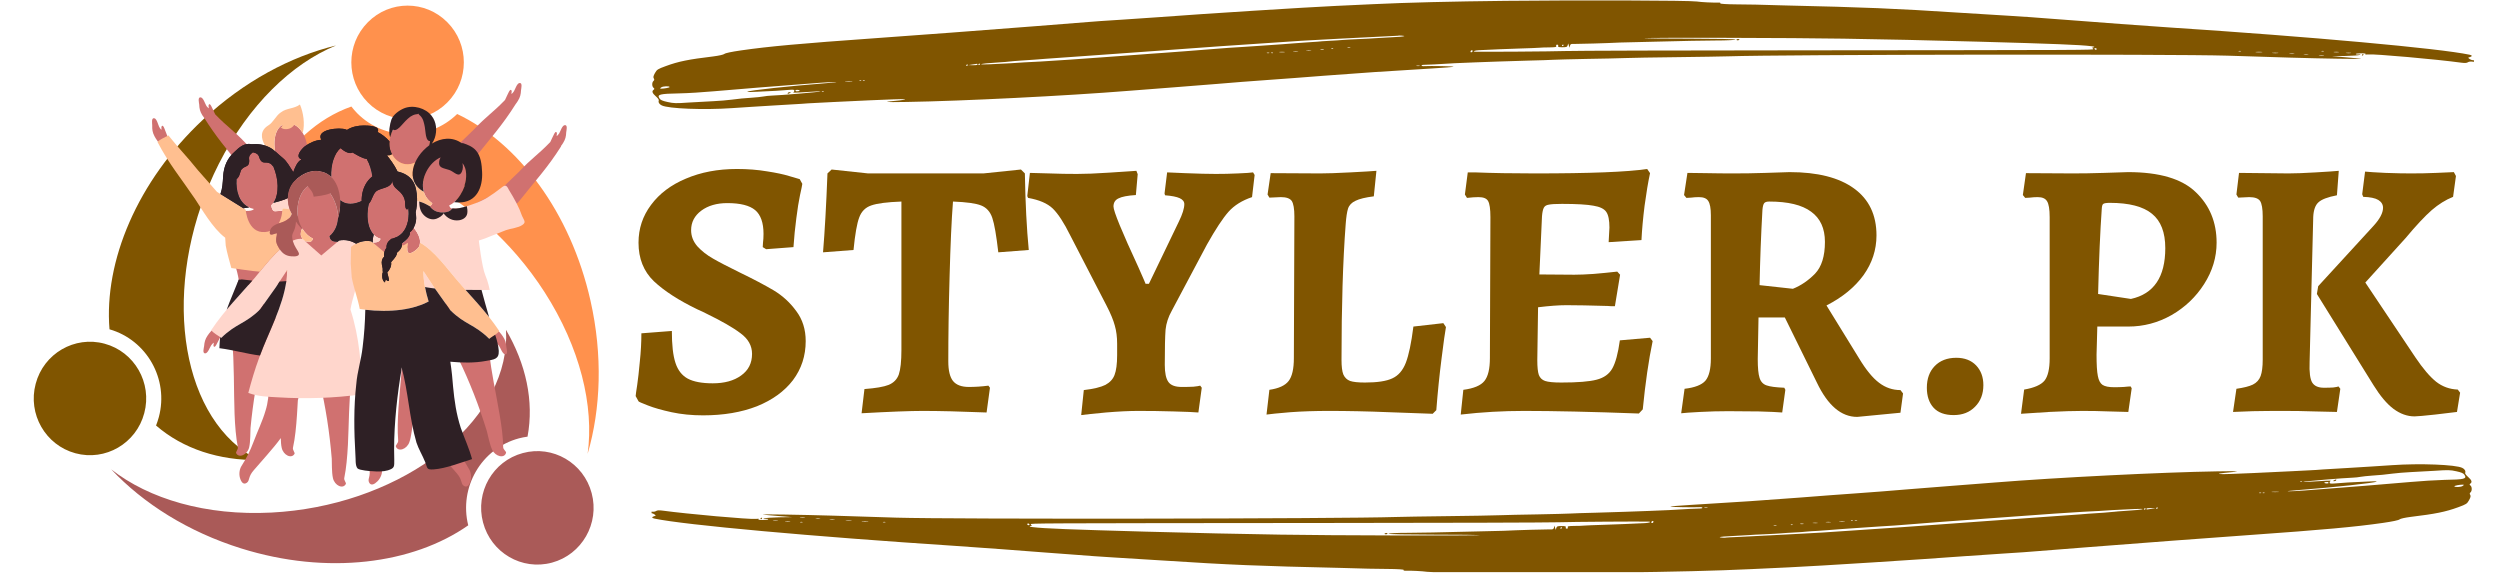 <svg xmlns="http://www.w3.org/2000/svg" xmlns:xlink="http://www.w3.org/1999/xlink" width="200" zoomAndPan="magnify" viewBox="0 0 150 35.25" height="47" preserveAspectRatio="xMidYMid meet" version="1.0"><defs><g/><clipPath id="29ba0c9e3e"><path d="M 9.051 7 L 11 7 L 11 9 L 9.051 9 Z M 9.051 7 " clip-rule="nonzero"/></clipPath><clipPath id="49224a1ffe"><path d="M 24 4.965 L 32 4.965 L 32 14 L 24 14 Z M 24 4.965 " clip-rule="nonzero"/></clipPath><clipPath id="69ebfa8f09"><path d="M 23.719 17.664 L 30.391 17.664 L 30.391 29.195 L 23.719 29.195 Z M 23.719 17.664 " clip-rule="nonzero"/></clipPath><clipPath id="51d3fe3514"><path d="M 28.059 7.504 L 34.004 7.504 L 34.004 14.492 L 28.059 14.492 Z M 28.059 7.504 " clip-rule="nonzero"/></clipPath><clipPath id="7f3074853c"><path d="M 18.293 19.543 L 21.113 19.543 L 21.113 29.195 L 18.293 29.195 Z M 18.293 19.543 " clip-rule="nonzero"/></clipPath><clipPath id="9e2c2760f6"><path d="M 13 17 L 19 17 L 19 29.199 L 13 29.199 Z M 13 17 " clip-rule="nonzero"/></clipPath><clipPath id="6df824fbb2"><path d="M 21 27 L 23 27 L 23 29.199 L 21 29.199 Z M 21 27 " clip-rule="nonzero"/></clipPath><clipPath id="c6aba93b47"><path d="M 9.051 8 L 17 8 L 17 17 L 9.051 17 Z M 9.051 8 " clip-rule="nonzero"/></clipPath><clipPath id="a44c787443"><path d="M 39.094 27.789 L 148.344 27.789 L 148.344 34.328 L 39.094 34.328 Z M 39.094 27.789 " clip-rule="nonzero"/></clipPath><clipPath id="94a7df2a90"><path d="M 39.094 0 L 148.438 0 L 148.438 6.609 L 39.094 6.609 Z M 39.094 0 " clip-rule="nonzero"/></clipPath></defs><path fill="#aa5a58" d="M 35.5 29.59 C 35.02 27.773 33.168 26.695 31.367 27.184 C 29.566 27.668 28.5 29.535 28.984 31.352 C 29.465 33.168 31.316 34.246 33.117 33.758 C 34.914 33.273 35.984 31.406 35.5 29.59 Z M 31.133 26.301 C 31.309 26.254 31.48 26.223 31.652 26.199 C 32.051 24.062 31.555 21.836 30.359 19.789 C 30.379 20.102 30.375 20.414 30.348 20.734 C 29.91 25.891 23.617 30.375 16.289 30.754 C 12.363 30.957 8.941 29.941 6.672 28.16 C 8.605 30.215 11.293 31.914 14.473 32.906 C 19.637 34.52 24.77 33.848 28.094 31.52 C 27.527 29.242 28.879 26.91 31.133 26.301 " fill-opacity="1" fill-rule="nonzero"/><path fill="#805500" d="M 20.164 2.727 C 17.438 3.391 14.633 4.887 12.191 7.168 C 8.227 10.871 6.234 15.691 6.57 19.758 C 8.809 20.402 10.137 22.75 9.531 25.023 C 9.484 25.199 9.426 25.367 9.363 25.531 C 10.996 26.945 13.156 27.625 15.512 27.605 C 15.234 27.465 14.965 27.305 14.703 27.121 C 10.496 24.164 9.793 16.422 13.129 9.832 C 14.918 6.301 17.504 3.816 20.164 2.727 Z M 6.273 20.621 C 4.473 20.133 2.621 21.211 2.141 23.027 C 1.656 24.844 2.727 26.707 4.523 27.195 C 6.324 27.684 8.176 26.605 8.656 24.789 C 9.141 22.973 8.07 21.105 6.273 20.621 " fill-opacity="1" fill-rule="nonzero"/><path fill="#ff914d" d="M 35.43 18.043 C 34.234 12.73 31.094 8.578 27.43 6.84 C 25.758 8.473 23.082 8.457 21.43 6.793 C 21.305 6.664 21.188 6.531 21.082 6.391 C 19.047 7.113 17.387 8.656 16.227 10.727 C 16.48 10.555 16.754 10.398 17.043 10.262 C 21.688 8.066 28.684 11.324 32.676 17.531 C 34.812 20.859 35.652 24.359 35.258 27.23 C 36.051 24.516 36.168 21.316 35.43 18.043 Z M 26.84 6.148 C 28.16 4.82 28.16 2.664 26.84 1.336 C 25.523 0.004 23.387 0.004 22.07 1.336 C 20.75 2.664 20.75 4.82 22.07 6.148 C 23.387 7.477 25.523 7.477 26.84 6.148 " fill-opacity="1" fill-rule="nonzero"/><path fill="#d07170" d="M 17.785 10.309 C 18.387 10.223 18.453 9.551 18.449 9.031 C 18.441 8.176 17.953 7.461 17.367 7.395 L 17.398 7.391 C 16.434 7.34 16.27 8.664 16.664 9.613 C 16.875 10.117 17.156 10.398 17.785 10.309 " fill-opacity="1" fill-rule="nonzero"/><path fill="#d07170" d="M 20.738 8.684 L 20.953 8.75 C 19.484 8.551 19.375 12.852 21.457 12.152 C 23.391 11.551 21.742 8.117 20.738 8.684 " fill-opacity="1" fill-rule="nonzero"/><path fill="#d07170" d="M 18.566 14.504 C 18.438 14.488 18.281 14.477 18.141 14.469 C 18.156 14.449 18.164 14.418 18.148 14.359 C 18.125 14.258 18.039 14.168 18.043 14.055 C 18.047 13.922 18.078 13.809 18.129 13.699 C 18.285 13.965 18.512 14.195 18.781 14.316 C 18.742 14.43 18.676 14.52 18.566 14.504 Z M 17.961 14.367 C 17.98 14.41 18.016 14.445 18.051 14.465 C 18.023 14.465 18 14.461 17.98 14.461 C 17.965 14.426 17.957 14.395 17.961 14.367 Z M 14.242 17.027 C 14.453 17.062 14.668 17.09 14.883 17.102 C 15.512 17.145 16.148 17.09 16.773 17.031 C 17.07 17.004 17.371 16.977 17.668 16.926 C 17.828 16.898 17.98 16.863 18.137 16.832 C 17.906 16.184 17.734 15.527 17.715 14.879 C 17.824 14.906 17.941 14.91 18.027 14.863 C 18.094 14.824 18.098 14.766 18.078 14.699 L 19.379 15.793 L 20.773 14.469 C 20.773 14.469 20.156 14.559 19.941 14.449 C 19.824 14.395 19.789 14.273 19.777 14.168 C 20.074 13.926 20.254 13.52 20.277 13.152 C 20.336 12.223 19.68 11.129 19.07 11.016 L 19.113 11.008 C 18.25 10.891 17.73 11.984 17.871 12.965 C 17.781 13.055 17.691 13.148 17.609 13.242 C 17.387 13.109 17.164 13.035 16.949 13.051 L 17.281 12.648 C 17.211 12.629 16.793 12.645 16.523 12.676 C 16.359 12.695 16.297 12.492 16.273 12.32 C 16.414 12.191 16.512 12.016 16.574 11.816 C 16.914 12.094 17.246 12.406 17.531 12.785 L 17.836 10.777 L 16.426 10.047 C 16.176 9.445 15.75 9 15.27 9.105 L 15.25 9.09 L 15.375 9.02 C 15.305 8.996 15.23 8.992 15.16 9 L 14.801 8.652 C 13.984 7.785 13.68 7.656 12.91 6.859 C 12.832 6.703 12.77 6.543 12.688 6.391 C 12.652 6.324 12.578 6.176 12.52 6.297 C 12.492 6.352 12.539 6.438 12.52 6.5 C 12.469 6.449 12.41 6.402 12.375 6.336 C 12.301 6.219 12.199 5.852 12.035 5.84 C 11.852 5.82 11.941 6.168 11.953 6.27 C 11.961 6.52 12.004 6.695 12.137 6.91 C 12.176 6.973 12.219 7.035 12.27 7.098 C 12.957 8.195 13.605 8.953 14.375 9.902 C 14.02 10.875 14.102 12.312 15.234 12.539 C 15.215 12.566 15.184 12.59 15.148 12.605 C 14.93 12.711 14.316 12.617 14.316 12.617 L 14.832 13.094 C 14.465 13.062 14.148 13.199 13.883 13.398 L 13.855 14.281 L 13.902 15.023 C 14.004 15.609 14.227 16.184 14.324 16.781 C 14.297 16.863 14.27 16.945 14.242 17.027 " fill-opacity="1" fill-rule="nonzero"/><g clip-path="url(#29ba0c9e3e)"><path fill="#d07170" d="M 10.066 8.23 C 9.988 8.055 9.938 7.867 9.859 7.695 C 9.828 7.625 9.766 7.473 9.695 7.586 C 9.664 7.641 9.707 7.727 9.68 7.789 C 9.633 7.734 9.582 7.684 9.551 7.613 C 9.488 7.492 9.41 7.117 9.254 7.094 C 9.066 7.059 9.133 7.414 9.133 7.516 C 9.125 7.766 9.148 7.941 9.266 8.168 C 9.367 8.363 9.52 8.574 9.684 8.727 L 9.82 8.773 C 9.871 8.852 9.953 8.879 10.031 8.914 C 10.199 8.988 10.375 9.043 10.312 8.797 C 10.27 8.598 10.148 8.418 10.066 8.23 " fill-opacity="1" fill-rule="nonzero"/></g><g clip-path="url(#49224a1ffe)"><path fill="#d07170" d="M 25.473 10.551 C 25.277 11.117 25.348 11.754 25.883 12.152 C 25.902 12.168 25.922 12.18 25.941 12.195 C 25.914 12.27 25.863 12.336 25.781 12.371 C 25.559 12.465 24.949 12.336 24.949 12.336 L 26.25 13.75 L 27.91 12.531 C 27.84 12.508 27.422 12.5 27.148 12.516 C 27.043 12.523 26.984 12.434 26.953 12.324 C 27.363 12.141 27.691 11.676 27.883 11.156 C 27.871 11.141 27.867 11.121 27.875 11.102 C 27.98 10.801 28.016 10.367 27.887 10.035 C 28.117 9.859 28.312 9.691 28.453 9.52 C 29.398 8.332 30.145 7.516 30.945 6.238 C 30.992 6.176 31.039 6.113 31.074 6.051 C 31.211 5.836 31.25 5.66 31.262 5.41 C 31.27 5.309 31.363 4.961 31.176 4.98 C 31.016 4.992 30.91 5.359 30.836 5.477 C 30.801 5.543 30.746 5.586 30.695 5.641 C 30.672 5.578 30.723 5.492 30.695 5.438 C 30.633 5.316 30.559 5.465 30.523 5.531 C 30.441 5.684 30.379 5.844 30.301 6 C 29.531 6.797 29.23 6.926 28.41 7.793 L 27.176 8.988 L 25.379 9.918 L 25.473 10.551 " fill-opacity="1" fill-rule="nonzero"/></g><g clip-path="url(#69ebfa8f09)"><path fill="#d07170" d="M 29.973 24.852 C 29.762 23.59 29.457 22.262 29.371 21.223 L 26.762 19.094 C 26.949 18.625 27.129 18.156 27.277 17.676 L 26.262 18.684 L 25.957 18.438 C 26.012 18.566 26.066 18.691 26.125 18.82 L 24.152 20.777 C 24.172 21.82 24 23.176 23.91 24.449 C 23.863 25.16 23.84 25.848 23.891 26.441 C 23.902 26.586 23.723 26.715 23.75 26.789 C 23.883 27.137 24.406 26.965 24.562 26.531 C 24.688 26.184 24.734 25.578 24.773 25.387 C 24.816 25.168 24.863 24.953 24.914 24.734 C 25.066 25.191 25.262 25.641 25.523 26.07 C 25.898 26.734 26.891 27.785 27.391 28.379 C 27.766 28.797 27.621 29.008 27.828 29.148 C 28.031 29.289 28.164 29.09 28.234 28.844 C 28.301 28.598 28.254 28.305 28.125 28.117 C 27.828 27.633 27.617 27.223 27.422 26.703 C 27.191 26.082 26.875 25.438 26.695 24.809 C 26.547 24.336 26.496 23.844 26.508 23.344 C 26.527 22.406 26.531 21.586 26.527 20.742 L 26.039 20.898 C 26.047 20.879 26.051 20.863 26.059 20.848 C 26.203 20.445 26.367 20.047 26.531 19.648 C 26.848 20.258 27.188 20.855 27.484 21.477 C 28.172 22.883 28.746 24.363 29.211 25.867 C 29.266 26.055 29.375 26.656 29.531 26.988 C 29.727 27.402 30.27 27.523 30.363 27.168 C 30.387 27.09 30.195 26.977 30.191 26.836 C 30.184 26.234 30.094 25.555 29.973 24.852 " fill-opacity="1" fill-rule="nonzero"/></g><g clip-path="url(#51d3fe3514)"><path fill="#d07170" d="M 33.891 7.508 C 33.727 7.516 33.625 7.887 33.551 8.004 C 33.516 8.066 33.457 8.113 33.406 8.168 C 33.387 8.102 33.434 8.02 33.406 7.961 C 33.344 7.844 33.273 7.992 33.238 8.059 C 33.156 8.211 33.094 8.371 33.016 8.523 C 32.246 9.32 31.941 9.453 31.125 10.32 L 29.891 11.512 L 28.09 12.441 L 28.395 14.453 C 29.273 13.281 30.629 12.711 31.168 12.047 C 32.109 10.855 32.867 10.051 33.668 8.777 C 33.664 8.773 33.66 8.77 33.656 8.766 C 33.707 8.703 33.75 8.637 33.789 8.574 C 33.922 8.359 33.965 8.188 33.973 7.938 C 33.984 7.836 34.074 7.488 33.891 7.508 " fill-opacity="1" fill-rule="nonzero"/></g><path fill="#d07170" d="M 13.297 19.48 C 13.211 19.504 13.129 19.523 13.07 19.594 L 12.93 19.625 C 12.75 19.762 12.574 19.953 12.453 20.137 C 12.312 20.348 12.266 20.52 12.246 20.77 C 12.234 20.871 12.129 21.215 12.316 21.203 C 12.477 21.195 12.594 20.832 12.672 20.719 C 12.711 20.652 12.77 20.609 12.82 20.559 C 12.84 20.621 12.789 20.703 12.812 20.762 C 12.871 20.883 12.949 20.738 12.988 20.672 C 13.082 20.508 13.156 20.328 13.25 20.164 C 13.355 19.984 13.496 19.816 13.562 19.625 C 13.652 19.391 13.469 19.422 13.297 19.48 " fill-opacity="1" fill-rule="nonzero"/><g clip-path="url(#7f3074853c)"><path fill="#d07170" d="M 19.172 22.867 C 19.539 24.391 19.777 25.961 19.906 27.527 C 19.918 27.719 19.895 28.328 19.977 28.688 C 20.078 29.137 20.582 29.367 20.75 29.039 C 20.789 28.969 20.625 28.82 20.656 28.68 C 20.777 28.094 20.836 27.41 20.875 26.695 C 20.938 25.422 20.93 24.059 21.07 23.023 L 18.34 19.578 C 18.539 20.688 18.914 21.766 19.172 22.867 " fill-opacity="1" fill-rule="nonzero"/></g><g clip-path="url(#9e2c2760f6)"><path fill="#d07170" d="M 18.098 21.199 C 18.109 21.094 18.125 20.988 18.141 20.891 L 16.41 18.922 C 16.516 18.535 16.613 18.145 16.688 17.75 L 15.992 18.441 L 15.371 17.734 C 15.43 18.102 15.512 18.469 15.602 18.828 L 13.926 20.488 C 14.059 21.523 14.023 23.566 14.074 24.84 C 14.102 25.555 14.156 26.238 14.27 26.828 C 14.297 26.965 14.133 27.117 14.168 27.188 C 14.336 27.516 14.84 27.289 14.949 26.844 C 15.035 26.484 15.016 25.875 15.031 25.684 C 15.18 24.117 15.438 22.551 15.82 21.031 C 15.875 20.805 15.938 20.582 16 20.355 C 16.035 20.492 16.07 20.633 16.102 20.77 C 16.102 21.543 16.105 22.305 16.125 23.164 C 16.133 23.664 16.082 24.16 15.934 24.633 C 15.754 25.262 15.438 25.902 15.207 26.527 C 15.012 27.047 14.805 27.457 14.504 27.938 C 14.375 28.125 14.328 28.418 14.395 28.664 C 14.465 28.914 14.598 29.109 14.805 28.969 C 15.008 28.828 14.863 28.617 15.238 28.199 C 15.648 27.711 16.387 26.922 16.848 26.285 C 16.852 26.488 16.863 26.703 16.902 26.867 C 16.996 27.312 17.496 27.551 17.672 27.227 C 17.707 27.156 17.547 27.004 17.578 26.863 C 17.707 26.281 17.773 25.594 17.82 24.883 C 17.836 24.613 17.855 24.324 17.871 24.023 C 18.102 23.137 18.195 22.207 18.297 21.266 L 18.098 21.199 " fill-opacity="1" fill-rule="nonzero"/></g><path fill="#d07170" d="M 24.309 9.848 C 24.938 9.938 25.469 9.426 25.68 8.926 C 26.074 7.988 25.641 6.707 24.676 6.754 L 24.715 6.762 C 24.102 6.82 23.367 7.77 23.359 8.625 C 23.352 9.141 23.707 9.758 24.309 9.848 " fill-opacity="1" fill-rule="nonzero"/><g clip-path="url(#6df824fbb2)"><path fill="#d07170" d="M 21.988 27.227 C 22.051 27.539 22.113 27.832 22.152 28.062 C 22.266 28.609 22.035 28.719 22.145 28.945 C 22.254 29.168 22.465 29.062 22.648 28.879 C 22.832 28.699 22.938 28.422 22.922 28.195 C 22.91 27.82 22.918 27.488 22.949 27.148 C 22.629 27.176 22.309 27.207 21.988 27.227 " fill-opacity="1" fill-rule="nonzero"/></g><path fill="#d07170" d="M 30.176 20.191 C 30.055 20.004 29.879 19.812 29.699 19.68 L 29.559 19.648 C 29.5 19.578 29.418 19.559 29.332 19.531 C 29.16 19.477 28.977 19.445 29.07 19.68 C 29.133 19.871 29.273 20.039 29.379 20.215 C 29.477 20.383 29.547 20.562 29.641 20.727 C 29.68 20.789 29.758 20.938 29.816 20.816 C 29.844 20.758 29.789 20.676 29.809 20.613 C 29.863 20.664 29.918 20.707 29.957 20.773 C 30.035 20.887 30.152 21.25 30.312 21.258 C 30.5 21.27 30.395 20.926 30.383 20.824 C 30.363 20.574 30.32 20.402 30.176 20.191 " fill-opacity="1" fill-rule="nonzero"/><path fill="#d07170" d="M 23.812 14.219 C 23.961 14.141 24.086 14.039 24.184 13.922 C 24.285 14.055 24.359 14.199 24.387 14.371 C 24.336 14.422 24.27 14.48 24.215 14.543 C 24.164 14.547 24.109 14.551 24.062 14.559 C 23.906 14.578 23.84 14.387 23.812 14.219 Z M 24.438 14.871 C 24.434 14.984 24.43 15.062 24.492 15.152 C 24.617 15.328 25.125 14.902 25.164 14.754 C 25.23 14.508 25.207 14.352 25.117 14.137 C 25.008 13.871 24.809 13.633 24.605 13.43 C 24.559 13.383 24.512 13.34 24.469 13.293 C 24.539 12.965 24.527 12.594 24.453 12.242 C 24.438 12.152 24.414 12.062 24.391 11.977 C 24.168 11.227 23.691 10.629 23.219 10.809 L 23.422 10.906 C 22.145 10.535 21.402 13.914 22.832 14.328 C 22.809 14.398 22.766 14.465 22.688 14.504 C 22.473 14.613 21.855 14.523 21.855 14.523 L 23.25 15.848 L 24.441 14.844 C 24.441 14.855 24.438 14.867 24.438 14.871 " fill-opacity="1" fill-rule="nonzero"/><path fill="#ffd6cc" d="M 16.523 12.676 C 16.645 12.66 16.797 12.652 16.934 12.645 C 16.941 12.562 16.941 12.512 16.941 12.512 C 17.086 12.496 17.234 12.516 17.387 12.566 C 17.312 12.359 17.27 12.141 17.27 11.922 C 17.27 11.906 17.27 11.895 17.27 11.883 C 17.211 11.91 17.152 11.938 17.094 11.961 C 16.875 12.047 16.641 12.113 16.402 12.172 C 16.363 12.227 16.32 12.273 16.273 12.32 C 16.297 12.492 16.363 12.695 16.523 12.676 " fill-opacity="1" fill-rule="nonzero"/><path fill="#ffd6cc" d="M 21.523 16.594 L 21.586 15.758 L 21.566 14.762 C 21.234 14.504 20.828 14.34 20.348 14.43 L 19.277 15.328 L 18.152 14.336 C 17.121 14.195 15.859 16.004 15.301 16.652 C 14.316 17.809 13.512 18.559 12.672 19.809 C 12.812 19.996 13.09 20.133 13.277 20.273 C 14.168 19.395 14.723 19.441 15.609 18.559 L 16.559 17.223 L 17.227 16.207 C 17.227 17.98 16.145 19.809 15.547 21.473 C 15.297 22.148 15.086 22.859 14.898 23.574 C 15.453 23.793 16.137 23.809 16.684 23.84 C 18.379 23.945 20.047 23.887 21.723 23.66 C 21.695 21.93 21.562 20.215 21.027 18.57 C 21.141 17.902 21.398 17.258 21.523 16.594 " fill-opacity="1" fill-rule="nonzero"/><path fill="#ffd6cc" d="M 22.832 14.328 C 22.809 14.398 22.766 14.465 22.688 14.504 C 22.613 14.539 22.496 14.555 22.371 14.559 L 22.363 14.551 C 22.363 14.539 22.363 14.527 22.363 14.516 C 22.363 14.508 22.363 14.5 22.363 14.492 C 22.363 14.477 22.363 14.465 22.363 14.453 C 22.363 14.445 22.363 14.434 22.363 14.426 C 22.367 14.379 22.371 14.328 22.383 14.273 C 22.383 14.273 22.383 14.27 22.383 14.27 C 22.391 14.211 22.406 14.148 22.426 14.082 C 22.535 14.195 22.668 14.281 22.832 14.328 " fill-opacity="1" fill-rule="nonzero"/><path fill="#ffd6cc" d="M 25.402 16.262 C 25.402 16.582 25.438 16.902 25.5 17.223 C 25.633 17.242 25.762 17.262 25.867 17.281 C 25.934 17.289 26.008 17.297 26.094 17.309 L 26.07 17.277 L 25.402 16.262 " fill-opacity="1" fill-rule="nonzero"/><path fill="#ffd6cc" d="M 31.324 12.957 C 31.234 12.699 31.125 12.441 30.996 12.199 C 30.852 11.918 30.688 11.641 30.527 11.379 C 30.383 11.082 30.309 11.074 30.043 11.293 C 29.527 11.688 29.07 12.016 28.438 12.227 C 28.141 12.332 27.527 12.559 27.203 12.504 L 27.113 12.516 C 26.988 12.777 26.496 12.777 26.266 12.711 C 25.961 12.637 25.781 12.371 25.781 12.371 C 25.781 12.371 25.469 12.191 25.324 12.145 C 25.246 12.125 25.172 12.102 25.102 12.074 C 25.074 12.074 25.047 12.078 25.023 12.078 C 25.016 12.289 24.988 12.516 24.941 12.738 C 24.973 12.977 25 13.199 24.914 13.445 C 24.887 13.52 24.855 13.594 24.82 13.664 C 24.941 13.809 25.047 13.969 25.117 14.137 C 25.18 14.285 25.211 14.41 25.199 14.559 C 26.039 15.008 26.895 16.203 27.332 16.703 C 27.535 16.949 27.734 17.172 27.93 17.391 C 28.711 17.402 29.383 17.398 29.383 17.398 C 29.383 17.398 29.289 16.898 29.117 16.508 C 28.914 16.027 28.73 14.43 28.73 14.43 C 28.73 14.43 29.074 14.332 29.465 14.16 C 29.766 14.055 30.062 13.914 30.359 13.809 C 30.656 13.703 31.094 13.676 31.344 13.496 C 31.59 13.332 31.434 13.215 31.324 12.957 " fill-opacity="1" fill-rule="nonzero"/><path fill="#ffbf90" d="M 27.332 16.703 C 26.895 16.203 26.039 15.008 25.199 14.559 C 25.195 14.617 25.184 14.684 25.164 14.754 C 25.125 14.902 24.617 15.328 24.492 15.152 C 24.43 15.062 24.434 14.984 24.438 14.871 C 24.441 14.832 24.484 14.66 24.473 14.566 C 24.359 14.613 24.262 14.746 24.129 14.719 C 24.129 14.711 24.129 14.703 24.129 14.695 L 23.355 15.379 L 22.281 14.48 C 21.801 14.395 21.395 14.559 21.062 14.816 L 21.043 15.812 L 21.105 16.648 C 21.223 17.281 21.465 17.898 21.586 18.539 C 22.953 18.742 24.543 18.711 25.719 18.09 C 25.527 17.48 25.402 16.867 25.402 16.262 L 26.07 17.277 L 27.02 18.613 C 27.906 19.492 28.461 19.445 29.352 20.328 C 29.539 20.188 29.816 20.047 29.957 19.863 C 29.117 18.613 28.312 17.863 27.332 16.703 " fill-opacity="1" fill-rule="nonzero"/><path fill="#ffbf90" d="M 17.996 6.27 C 17.648 6.535 17.199 6.473 16.852 6.742 C 16.555 6.934 16.391 7.352 16.105 7.52 C 15.586 7.84 15.652 8.305 15.906 8.734 C 15.996 8.762 16.082 8.797 16.168 8.84 C 16.285 8.902 16.398 8.984 16.508 9.074 C 16.387 8.418 16.516 7.734 16.953 7.484 C 16.926 7.531 16.914 7.574 16.922 7.609 L 16.84 7.625 C 16.965 7.793 17.258 7.77 17.434 7.688 C 17.531 7.637 17.605 7.566 17.66 7.484 C 17.855 7.582 18.027 7.758 18.164 7.98 C 18.305 7.441 18.203 6.746 17.996 6.27 " fill-opacity="1" fill-rule="nonzero"/><path fill="#ffbf90" d="M 17.227 16.289 C 17.227 16.262 17.227 16.234 17.227 16.207 L 17.172 16.293 C 17.191 16.289 17.207 16.289 17.227 16.289 " fill-opacity="1" fill-rule="nonzero"/><path fill="#ffbf90" d="M 17.871 12.965 C 17.867 12.941 17.863 12.914 17.859 12.891 C 17.863 12.914 17.867 12.941 17.871 12.965 " fill-opacity="1" fill-rule="nonzero"/><path fill="#ffbf90" d="M 18.172 13.77 C 18.152 13.758 18.133 13.742 18.117 13.727 C 18.07 13.824 18.047 13.934 18.043 14.055 C 18.039 14.16 18.109 14.242 18.141 14.336 C 18.145 14.336 18.148 14.336 18.152 14.336 L 18.312 14.48 C 18.402 14.484 18.488 14.496 18.566 14.504 C 18.676 14.52 18.742 14.43 18.781 14.316 C 18.535 14.207 18.328 14.008 18.172 13.77 " fill-opacity="1" fill-rule="nonzero"/><path fill="#ffbf90" d="M 17.387 12.566 C 17.234 12.516 17.086 12.496 16.941 12.512 C 16.941 12.512 16.953 13 16.723 13.402 C 16.746 13.395 16.77 13.387 16.793 13.379 C 17.066 13.305 17.348 13.168 17.477 12.906 C 17.488 12.883 17.496 12.859 17.504 12.832 C 17.484 12.789 17.465 12.75 17.445 12.715 C 17.426 12.664 17.406 12.617 17.387 12.566 " fill-opacity="1" fill-rule="nonzero"/><g clip-path="url(#c6aba93b47)"><path fill="#ffbf90" d="M 16.57 14.355 C 16.57 14.238 16.629 14.105 16.609 13.988 C 16.434 14.016 16.125 14.227 16.199 13.859 C 16.113 13.891 16.016 13.914 15.906 13.922 C 14.84 14.012 14.742 12.582 14.742 12.582 L 13.023 11.516 L 11.887 10.227 C 11.102 9.254 10.887 9.094 10.105 8.125 C 9.902 8.242 9.609 8.348 9.449 8.516 C 10.145 9.852 10.859 10.688 11.707 11.945 C 12.07 12.477 12.754 13.699 13.512 14.262 L 13.543 14.73 C 13.621 15.184 13.762 15.633 13.879 16.082 C 14.312 16.141 14.746 16.211 15.18 16.262 C 15.316 16.277 15.453 16.289 15.59 16.301 C 15.91 15.906 16.336 15.379 16.793 14.969 C 16.762 14.926 16.734 14.879 16.707 14.828 C 16.617 14.664 16.559 14.551 16.57 14.355 " fill-opacity="1" fill-rule="nonzero"/></g><path fill="#ffbf90" d="M 25.023 11.914 C 25.023 11.965 25.023 12.023 25.023 12.078 C 25.047 12.078 25.074 12.074 25.102 12.074 C 25.129 12.086 25.16 12.094 25.191 12.105 C 25.203 12.109 25.211 12.109 25.223 12.113 C 25.254 12.125 25.289 12.137 25.324 12.145 C 25.469 12.191 25.781 12.371 25.781 12.371 C 25.863 12.336 25.914 12.27 25.941 12.195 C 25.922 12.18 25.902 12.168 25.883 12.152 C 25.645 11.973 25.496 11.75 25.426 11.504 C 24.699 11.105 24.629 10.398 24.91 9.75 C 24.727 9.836 24.523 9.879 24.309 9.848 C 23.945 9.793 23.672 9.543 23.512 9.242 C 23.461 9.297 23.379 9.328 23.258 9.312 L 23.223 9.336 C 23.348 9.48 23.66 9.887 23.852 10.289 C 24.746 10.496 25.004 11.074 25.023 11.914 " fill-opacity="1" fill-rule="nonzero"/><path fill="#2e2025" d="M 22.281 14.48 L 22.363 14.551 C 22.355 14.414 22.375 14.258 22.426 14.082 C 22.332 13.984 22.262 13.867 22.203 13.738 C 22.164 13.684 22.164 13.684 22.203 13.738 C 22.02 13.316 22.012 12.746 22.133 12.223 C 22.344 11.996 22.379 11.551 22.656 11.422 C 23.004 11.246 23.504 11.258 23.547 10.805 C 23.543 11.055 23.637 11.215 23.875 11.406 C 24.137 11.617 24.316 11.879 24.309 12.223 C 24.309 12.285 24.312 12.559 24.422 12.566 C 24.453 12.566 24.477 12.527 24.492 12.477 C 24.496 12.504 24.5 12.531 24.5 12.559 C 24.5 12.562 24.504 12.57 24.504 12.578 C 24.504 12.605 24.508 12.633 24.508 12.656 C 24.508 12.664 24.512 12.672 24.512 12.68 C 24.512 12.711 24.512 12.742 24.516 12.773 C 24.516 12.777 24.516 12.781 24.516 12.785 C 24.516 12.816 24.516 12.848 24.516 12.875 C 24.516 12.879 24.516 12.887 24.512 12.891 C 24.512 12.922 24.512 12.957 24.508 12.988 C 24.508 12.992 24.508 12.992 24.508 12.992 C 24.508 13.023 24.504 13.059 24.5 13.09 C 24.5 13.094 24.5 13.094 24.5 13.098 C 24.492 13.164 24.48 13.23 24.469 13.297 C 24.426 13.496 24.352 13.68 24.246 13.84 C 24.105 14.039 23.91 14.199 23.645 14.285 C 23.586 14.309 23.523 14.324 23.457 14.336 L 23.445 14.363 C 23.27 14.488 23.172 14.668 23.191 14.871 C 23.066 15.016 23.023 15.227 23.047 15.414 C 22.98 15.453 22.938 15.543 22.918 15.613 C 22.875 15.785 22.93 15.953 22.961 16.117 C 22.957 16.207 22.961 16.285 22.973 16.34 C 22.961 16.352 22.953 16.367 22.949 16.383 C 22.934 16.496 22.922 16.559 22.938 16.656 C 22.957 16.777 23.004 16.895 23.102 16.949 C 23.09 16.895 23.133 16.848 23.145 16.777 C 23.492 17.062 23.277 16.57 23.234 16.348 C 23.379 16.207 23.512 15.938 23.465 15.73 C 23.523 15.664 23.578 15.598 23.629 15.539 C 23.699 15.453 23.832 15.293 23.812 15.168 C 23.996 15.02 24.152 14.832 24.113 14.602 C 24.348 14.441 24.633 14.16 24.598 13.93 C 24.762 13.816 24.848 13.629 24.914 13.445 C 25 13.199 24.973 12.977 24.941 12.738 C 25.004 12.457 25.031 12.168 25.023 11.914 C 25.004 11.074 24.746 10.496 23.852 10.289 C 23.66 9.887 23.348 9.48 23.223 9.336 L 23.258 9.312 C 23.379 9.328 23.461 9.297 23.512 9.242 C 23.41 9.047 23.355 8.828 23.359 8.625 C 23.359 8.578 23.363 8.527 23.367 8.48 C 23.176 8.25 22.906 8.051 22.652 7.918 L 22.664 7.902 C 22.844 7.531 22.008 7.531 21.824 7.531 C 21.484 7.531 21.109 7.602 20.816 7.797 L 20.766 7.773 C 20.387 7.617 18.926 7.754 19.277 8.387 C 18.93 8.406 18.551 8.582 18.289 8.781 C 18.105 8.926 17.68 9.398 18.07 9.555 L 18.059 9.59 C 17.84 9.695 17.68 10.086 17.598 10.328 C 17.395 10.027 17.227 9.684 16.961 9.473 C 16.695 9.266 16.457 8.984 16.168 8.84 C 15.824 8.664 15.441 8.621 15.09 8.652 C 14.684 8.559 14.355 8.832 14.094 9.09 C 13.625 9.5 13.426 9.992 13.387 10.59 C 13.367 10.953 13.348 11.305 13.227 11.641 L 14.605 12.496 C 14.719 12.48 14.832 12.461 14.945 12.445 C 14.34 12.164 14.145 11.449 14.195 10.742 C 14.289 10.672 14.348 10.574 14.395 10.41 C 14.469 10.23 14.41 10.223 14.586 10.078 C 14.68 10.004 14.844 9.988 14.91 9.863 C 15.047 9.559 14.781 9.434 15.148 9.156 C 15.156 9.148 15.168 9.145 15.176 9.141 C 15.188 9.141 15.195 9.141 15.207 9.145 C 15.656 9.254 15.461 9.477 15.711 9.699 C 15.824 9.785 15.977 9.734 16.094 9.766 C 16.312 9.832 16.262 9.859 16.402 9.996 C 16.711 10.699 16.777 11.641 16.402 12.172 C 16.641 12.113 16.875 12.047 17.094 11.961 C 17.152 11.938 17.211 11.91 17.27 11.883 C 17.277 11.527 17.391 11.18 17.633 10.902 C 17.668 10.867 17.707 10.828 17.746 10.793 C 17.754 10.785 17.758 10.777 17.766 10.77 C 17.805 10.734 17.844 10.703 17.883 10.668 C 18.293 10.336 18.809 10.156 19.336 10.309 C 19.551 10.359 19.727 10.469 19.871 10.613 C 19.844 9.914 20.047 9.188 20.441 8.887 C 20.664 9.102 20.996 9.262 21.148 9.148 C 21.379 9.277 21.707 9.496 22.008 9.539 C 22.176 9.855 22.297 10.227 22.34 10.586 C 21.996 10.855 21.773 11.266 21.715 11.758 C 21.703 11.855 21.699 11.953 21.699 12.051 C 21.695 12.055 21.695 12.055 21.691 12.059 C 21.66 12.074 21.625 12.09 21.594 12.102 C 21.586 12.105 21.574 12.109 21.566 12.113 C 21.535 12.125 21.5 12.137 21.465 12.148 C 21.461 12.152 21.457 12.152 21.457 12.152 C 21.258 12.219 21.082 12.238 20.926 12.223 C 20.723 12.207 20.555 12.129 20.414 12.008 C 20.414 12.039 20.414 12.066 20.414 12.098 C 20.414 12.113 20.414 12.129 20.414 12.145 C 20.414 12.152 20.414 12.16 20.414 12.172 C 20.414 12.191 20.414 12.211 20.414 12.23 C 20.414 12.234 20.414 12.238 20.414 12.242 C 20.41 12.285 20.41 12.324 20.406 12.367 C 20.406 12.379 20.406 12.387 20.406 12.398 C 20.402 12.438 20.398 12.477 20.395 12.516 C 20.395 12.527 20.395 12.535 20.391 12.547 C 20.391 12.57 20.387 12.594 20.387 12.617 C 20.383 12.633 20.379 12.648 20.379 12.664 C 20.375 12.68 20.375 12.691 20.371 12.703 C 20.352 12.848 20.32 12.992 20.277 13.129 C 20.277 13.137 20.277 13.145 20.277 13.152 C 20.254 13.52 20.074 13.926 19.777 14.168 C 19.789 14.27 19.824 14.395 19.941 14.449 C 20.016 14.488 20.133 14.5 20.258 14.504 L 20.348 14.43 C 20.734 14.355 21.074 14.449 21.363 14.621 C 21.633 14.484 21.938 14.418 22.281 14.48 " fill-opacity="1" fill-rule="nonzero"/><path fill="#2e2025" d="M 22.281 14.48 L 22.363 14.551 C 22.355 14.414 22.375 14.258 22.426 14.082 C 22.332 13.984 22.262 13.867 22.203 13.738 C 22.164 13.684 22.164 13.684 22.203 13.738 C 22.02 13.316 22.012 12.746 22.133 12.223 C 22.344 11.996 22.379 11.551 22.656 11.422 C 23.004 11.246 23.504 11.258 23.547 10.805 C 23.543 11.055 23.637 11.215 23.875 11.406 C 24.137 11.617 24.316 11.879 24.309 12.223 C 24.309 12.285 24.312 12.559 24.422 12.566 C 24.453 12.566 24.477 12.527 24.492 12.477 C 24.496 12.504 24.5 12.531 24.5 12.559 C 24.5 12.562 24.504 12.57 24.504 12.578 C 24.504 12.605 24.508 12.633 24.508 12.656 C 24.508 12.664 24.512 12.672 24.512 12.68 C 24.512 12.711 24.512 12.742 24.516 12.773 C 24.516 12.777 24.516 12.781 24.516 12.785 C 24.516 12.816 24.516 12.848 24.516 12.875 C 24.516 12.879 24.516 12.887 24.512 12.891 C 24.512 12.922 24.512 12.957 24.508 12.988 C 24.508 12.992 24.508 12.992 24.508 12.992 C 24.508 13.023 24.504 13.059 24.5 13.09 C 24.5 13.094 24.5 13.094 24.5 13.098 C 24.492 13.164 24.48 13.23 24.469 13.297 C 24.426 13.496 24.352 13.68 24.246 13.84 C 24.105 14.039 23.91 14.199 23.645 14.285 C 23.586 14.309 23.523 14.324 23.457 14.336 L 23.445 14.363 C 23.27 14.488 23.172 14.668 23.191 14.871 C 23.066 15.016 23.023 15.227 23.047 15.414 C 22.98 15.453 22.938 15.543 22.918 15.613 C 22.875 15.785 22.93 15.953 22.961 16.117 C 22.957 16.207 22.961 16.285 22.973 16.34 C 22.961 16.352 22.953 16.367 22.949 16.383 C 22.934 16.496 22.922 16.559 22.938 16.656 C 22.957 16.777 23.004 16.895 23.102 16.949 C 23.09 16.895 23.133 16.848 23.145 16.777 C 23.492 17.062 23.277 16.57 23.234 16.348 C 23.379 16.207 23.512 15.938 23.465 15.73 C 23.523 15.664 23.578 15.598 23.629 15.539 C 23.699 15.453 23.832 15.293 23.812 15.168 C 23.996 15.02 24.152 14.832 24.113 14.602 C 24.348 14.441 24.633 14.16 24.598 13.93 C 24.762 13.816 24.848 13.629 24.914 13.445 C 25 13.199 24.973 12.977 24.941 12.738 C 25.004 12.457 25.031 12.168 25.023 11.914 C 25.004 11.074 24.746 10.496 23.852 10.289 C 23.66 9.887 23.348 9.48 23.223 9.336 L 23.258 9.312 C 23.379 9.328 23.461 9.297 23.512 9.242 C 23.41 9.047 23.355 8.828 23.359 8.625 C 23.359 8.578 23.363 8.527 23.367 8.48 C 23.176 8.25 22.906 8.051 22.652 7.918 L 22.664 7.902 C 22.844 7.531 22.008 7.531 21.824 7.531 C 21.484 7.531 21.109 7.602 20.816 7.797 L 20.766 7.773 C 20.387 7.617 18.926 7.754 19.277 8.387 C 18.93 8.406 18.551 8.582 18.289 8.781 C 18.105 8.926 17.68 9.398 18.07 9.555 L 18.059 9.59 C 17.84 9.695 17.68 10.086 17.598 10.328 C 17.395 10.027 17.227 9.684 16.961 9.473 C 16.695 9.266 16.457 8.984 16.168 8.84 C 15.824 8.664 15.441 8.621 15.09 8.652 C 14.684 8.559 14.355 8.832 14.094 9.09 C 13.625 9.5 13.426 9.992 13.387 10.59 C 13.367 10.953 13.348 11.305 13.227 11.641 L 14.605 12.496 C 14.719 12.48 14.832 12.461 14.945 12.445 C 14.34 12.164 14.145 11.449 14.195 10.742 C 14.289 10.672 14.348 10.574 14.395 10.41 C 14.469 10.23 14.41 10.223 14.586 10.078 C 14.68 10.004 14.844 9.988 14.91 9.863 C 15.047 9.559 14.781 9.434 15.148 9.156 C 15.156 9.148 15.168 9.145 15.176 9.141 C 15.188 9.141 15.195 9.141 15.207 9.145 C 15.656 9.254 15.461 9.477 15.711 9.699 C 15.824 9.785 15.977 9.734 16.094 9.766 C 16.312 9.832 16.262 9.859 16.402 9.996 C 16.711 10.699 16.777 11.641 16.402 12.172 C 16.641 12.113 16.875 12.047 17.094 11.961 C 17.152 11.938 17.211 11.91 17.27 11.883 C 17.277 11.527 17.391 11.18 17.633 10.902 C 17.668 10.867 17.707 10.828 17.746 10.793 C 17.754 10.785 17.758 10.777 17.766 10.77 C 17.805 10.734 17.844 10.703 17.883 10.668 C 18.293 10.336 18.809 10.156 19.336 10.309 C 19.551 10.359 19.727 10.469 19.871 10.613 C 19.844 9.914 20.047 9.188 20.441 8.887 C 20.664 9.102 20.996 9.262 21.148 9.148 C 21.379 9.277 21.707 9.496 22.008 9.539 C 22.176 9.855 22.297 10.227 22.34 10.586 C 21.996 10.855 21.773 11.266 21.715 11.758 C 21.703 11.855 21.699 11.953 21.699 12.051 C 21.695 12.055 21.695 12.055 21.691 12.059 C 21.66 12.074 21.625 12.09 21.594 12.102 C 21.586 12.105 21.574 12.109 21.566 12.113 C 21.535 12.125 21.5 12.137 21.465 12.148 C 21.461 12.152 21.457 12.152 21.457 12.152 C 21.258 12.219 21.082 12.238 20.926 12.223 C 20.723 12.207 20.555 12.129 20.414 12.008 C 20.414 12.039 20.414 12.066 20.414 12.098 C 20.414 12.113 20.414 12.129 20.414 12.145 C 20.414 12.152 20.414 12.16 20.414 12.172 C 20.414 12.191 20.414 12.211 20.414 12.23 C 20.414 12.234 20.414 12.238 20.414 12.242 C 20.41 12.285 20.41 12.324 20.406 12.367 C 20.406 12.379 20.406 12.387 20.406 12.398 C 20.402 12.438 20.398 12.477 20.395 12.516 C 20.395 12.527 20.395 12.535 20.391 12.547 C 20.391 12.57 20.387 12.594 20.387 12.617 C 20.383 12.633 20.379 12.648 20.379 12.664 C 20.375 12.68 20.375 12.691 20.371 12.703 C 20.352 12.848 20.32 12.992 20.277 13.129 C 20.277 13.137 20.277 13.145 20.277 13.152 C 20.254 13.52 20.074 13.926 19.777 14.168 C 19.789 14.27 19.824 14.395 19.941 14.449 C 20.016 14.488 20.133 14.5 20.258 14.504 L 20.348 14.43 C 20.734 14.355 21.074 14.449 21.363 14.621 C 21.633 14.484 21.938 14.418 22.281 14.48 " fill-opacity="1" fill-rule="nonzero"/><path fill="#2e2025" d="M 28.012 12.371 C 27.727 12.461 27.406 12.539 27.203 12.504 L 27.113 12.516 C 27.035 12.672 26.828 12.734 26.625 12.746 C 26.492 12.754 26.359 12.738 26.266 12.711 C 25.961 12.637 25.781 12.371 25.781 12.371 C 25.781 12.371 25.469 12.191 25.324 12.145 C 25.266 12.129 25.207 12.109 25.152 12.09 C 25.16 12.398 25.207 12.691 25.441 12.918 C 25.641 13.113 25.926 13.223 26.195 13.121 C 26.332 13.066 26.547 12.953 26.613 12.797 C 26.82 13.09 27.16 13.273 27.551 13.215 C 27.785 13.176 27.992 13.047 28.035 12.809 C 28.062 12.668 28.039 12.516 28.012 12.371 " fill-opacity="1" fill-rule="nonzero"/><path fill="#2e2025" d="M 16.559 17.223 L 15.609 18.559 C 14.723 19.441 14.168 19.395 13.277 20.273 C 13.258 20.258 13.234 20.242 13.211 20.227 C 13.188 20.434 13.172 20.656 13.164 20.891 C 14.039 21.004 14.793 21.23 15.598 21.332 C 16.125 19.914 16.973 18.383 17.18 16.867 C 17.047 16.879 16.91 16.891 16.773 16.895 L 16.559 17.223 " fill-opacity="1" fill-rule="nonzero"/><path fill="#2e2025" d="M 14.324 16.773 C 14.066 17.438 13.809 17.996 13.602 18.578 C 14.086 18.004 14.586 17.477 15.141 16.836 C 14.945 16.816 14.754 16.793 14.559 16.77 C 14.383 16.75 14.5 16.797 14.324 16.773 " fill-opacity="1" fill-rule="nonzero"/><path fill="#2e2025" d="M 23.414 8.223 C 23.453 8.066 23.508 7.914 23.582 7.773 C 23.734 7.895 23.969 7.656 24.062 7.551 C 24.223 7.363 24.422 7.148 24.621 7 C 24.719 6.934 24.84 6.879 24.953 6.859 C 25.012 6.852 25.062 6.855 25.094 6.824 C 25.102 6.828 25.109 6.832 25.117 6.836 C 25.125 6.879 25.168 6.902 25.211 6.941 C 25.293 7.02 25.363 7.133 25.398 7.246 C 25.477 7.48 25.516 7.766 25.539 8.012 C 25.555 8.152 25.605 8.48 25.805 8.469 C 25.793 8.555 25.773 8.641 25.75 8.723 C 24.781 9.426 24.258 10.867 25.426 11.504 C 25.199 10.723 25.734 9.746 26.438 9.441 C 26.395 9.523 26.363 9.602 26.355 9.656 C 26.277 10.098 26.613 10.078 26.957 10.199 C 27.246 10.293 27.535 10.707 27.715 10.293 C 27.781 10.137 27.789 9.957 27.746 9.789 C 28.031 10.117 28.008 10.719 27.875 11.102 C 27.867 11.121 27.871 11.141 27.883 11.152 C 27.742 11.543 27.52 11.898 27.25 12.133 C 27.332 12.141 27.414 12.148 27.5 12.148 C 28.617 12.172 28.973 11.215 28.926 10.316 C 28.906 9.898 28.859 9.355 28.551 9.023 C 28.34 8.785 28.047 8.676 27.762 8.582 L 27.715 8.598 C 27.137 8.184 26.469 8.277 25.914 8.613 C 25.988 8.512 26.043 8.402 26.086 8.281 C 26.234 7.836 26.191 7.32 25.895 6.945 C 25.543 6.488 24.801 6.273 24.242 6.5 C 23.938 6.625 23.586 6.887 23.484 7.176 C 23.391 7.438 23.297 7.953 23.402 8.211 L 23.414 8.223 " fill-opacity="1" fill-rule="nonzero"/><path fill="#2e2025" d="M 29.926 21.047 C 29.902 20.73 29.816 20.406 29.711 20.086 C 29.59 20.172 29.457 20.25 29.352 20.328 C 28.461 19.445 27.906 19.492 27.02 18.613 L 26.094 17.309 C 26.008 17.297 25.934 17.289 25.867 17.281 C 25.762 17.262 25.633 17.242 25.5 17.223 C 25.555 17.512 25.629 17.801 25.719 18.09 C 25.609 18.148 25.492 18.199 25.375 18.25 C 25.336 18.266 25.297 18.281 25.258 18.297 C 25.23 18.305 25.203 18.316 25.176 18.324 C 25.137 18.34 25.098 18.352 25.059 18.363 C 25.027 18.375 25 18.383 24.969 18.395 C 24.93 18.406 24.891 18.414 24.852 18.426 C 24.82 18.434 24.789 18.445 24.758 18.453 C 24.719 18.461 24.684 18.473 24.645 18.48 C 24.609 18.488 24.574 18.496 24.539 18.504 C 24.504 18.512 24.469 18.52 24.434 18.523 C 24.395 18.531 24.359 18.539 24.32 18.547 C 24.285 18.551 24.25 18.559 24.219 18.562 C 24.176 18.57 24.137 18.574 24.098 18.582 C 23.383 18.68 22.629 18.668 21.918 18.586 C 21.902 19.332 21.852 20.082 21.758 20.828 C 21.676 21.582 21.434 22.309 21.379 23.031 C 21.215 24.43 21.242 25.883 21.324 27.277 C 21.352 27.52 21.297 27.949 21.461 28.113 C 21.598 28.219 22.191 28.273 22.355 28.273 C 22.652 28.301 23.008 28.301 23.277 28.219 C 23.684 28.086 23.656 28.004 23.656 27.574 C 23.605 25.961 23.766 24.242 24.012 22.656 C 24.039 22.441 24.094 22.254 24.094 22.039 C 24.5 23.516 24.555 25.074 24.988 26.555 C 25.121 26.957 25.34 27.305 25.504 27.707 C 25.664 28.086 25.559 28.191 26.02 28.164 C 26.75 28.113 27.617 27.762 28.324 27.547 C 28.16 26.93 27.863 26.285 27.645 25.668 C 27.375 24.832 27.266 24.055 27.184 23.195 C 27.156 22.797 27.102 22.238 27.02 21.703 C 27.738 21.77 28.469 21.785 29.156 21.656 C 29.645 21.57 29.949 21.559 29.926 21.047 " fill-opacity="1" fill-rule="nonzero"/><path fill="#2e2025" d="M 27.93 17.391 C 28.43 17.953 28.891 18.449 29.352 19.031 C 29.348 19.016 29.34 19.004 29.336 18.992 C 29.184 18.461 29.031 17.934 28.891 17.398 C 28.633 17.398 28.293 17.395 27.93 17.391 " fill-opacity="1" fill-rule="nonzero"/><path fill="#aa5a58" d="M 20.414 12.098 C 20.414 11.418 20.105 10.492 19.336 10.309 C 18.691 10.125 18.07 10.43 17.633 10.906 C 17.199 11.398 17.176 12.137 17.445 12.715 C 17.465 12.75 17.484 12.789 17.504 12.832 C 17.496 12.859 17.488 12.883 17.477 12.906 C 17.348 13.168 17.066 13.305 16.793 13.379 C 16.551 13.457 16.258 13.574 16.199 13.855 C 16.121 14.23 16.434 14.02 16.609 13.988 C 16.629 14.105 16.57 14.238 16.57 14.355 C 16.559 14.551 16.617 14.664 16.707 14.828 C 16.883 15.148 17.098 15.352 17.477 15.379 C 17.719 15.398 18.082 15.391 17.875 15.07 C 17.711 14.809 17.574 14.586 17.535 14.27 C 17.504 14.086 17.574 13.988 17.652 13.816 C 17.719 13.652 17.75 13.469 17.758 13.289 C 17.879 13.477 18.02 13.656 18.172 13.77 C 18.07 13.617 17.992 13.445 17.941 13.281 C 17.703 12.504 17.938 11.559 18.465 11.176 C 18.617 11.371 18.777 11.5 18.82 11.801 C 19.016 11.777 19.504 11.73 19.809 11.598 C 20.102 12.016 20.305 12.598 20.277 13.129 C 20.391 12.777 20.414 12.375 20.414 12.098 " fill-opacity="1" fill-rule="nonzero"/><g fill="#805500" fill-opacity="1"><g transform="translate(37.311, 24.655)"><g><path d="M 4.875 0.266 C 4.195 0.266 3.566 0.203 2.984 0.078 C 2.41 -0.047 1.938 -0.18 1.562 -0.328 C 1.188 -0.473 1 -0.555 1 -0.578 L 0.828 -0.891 C 0.836 -0.992 0.867 -1.219 0.922 -1.562 C 0.973 -1.906 1.023 -2.367 1.078 -2.953 C 1.141 -3.547 1.172 -4.113 1.172 -4.656 L 3 -4.797 C 3 -3.961 3.07 -3.32 3.219 -2.875 C 3.363 -2.438 3.609 -2.125 3.953 -1.938 C 4.305 -1.75 4.805 -1.656 5.453 -1.656 C 6.16 -1.656 6.727 -1.812 7.156 -2.125 C 7.594 -2.438 7.812 -2.867 7.812 -3.422 C 7.812 -3.91 7.582 -4.32 7.125 -4.656 C 6.676 -5 5.977 -5.398 5.031 -5.859 C 4.977 -5.891 4.812 -5.969 4.531 -6.094 C 3.414 -6.633 2.547 -7.195 1.922 -7.781 C 1.305 -8.375 1 -9.145 1 -10.094 C 1 -10.938 1.25 -11.691 1.75 -12.359 C 2.25 -13.035 2.945 -13.562 3.844 -13.938 C 4.738 -14.32 5.758 -14.516 6.906 -14.516 C 7.551 -14.516 8.148 -14.469 8.703 -14.375 C 9.266 -14.289 9.707 -14.195 10.031 -14.094 C 10.363 -14 10.578 -13.938 10.672 -13.906 L 10.828 -13.625 C 10.816 -13.531 10.77 -13.301 10.688 -12.938 C 10.613 -12.582 10.539 -12.125 10.469 -11.562 C 10.395 -11 10.336 -10.422 10.297 -9.828 L 8.656 -9.703 L 8.453 -9.828 C 8.453 -9.867 8.457 -9.957 8.469 -10.094 C 8.488 -10.238 8.5 -10.414 8.5 -10.625 C 8.5 -11.289 8.332 -11.766 8 -12.047 C 7.664 -12.328 7.109 -12.469 6.328 -12.469 C 5.691 -12.469 5.172 -12.316 4.766 -12.016 C 4.359 -11.711 4.156 -11.32 4.156 -10.844 C 4.156 -10.488 4.281 -10.164 4.531 -9.875 C 4.789 -9.594 5.102 -9.348 5.469 -9.141 C 5.832 -8.93 6.363 -8.656 7.062 -8.312 C 7.883 -7.914 8.566 -7.555 9.109 -7.234 C 9.648 -6.91 10.102 -6.492 10.469 -5.984 C 10.844 -5.484 11.031 -4.883 11.031 -4.188 C 11.031 -3.301 10.773 -2.52 10.266 -1.844 C 9.754 -1.176 9.035 -0.656 8.109 -0.281 C 7.18 0.082 6.102 0.266 4.875 0.266 Z M 4.875 0.266 "/></g></g></g><g fill="#805500" fill-opacity="1"><g transform="translate(49.273, 24.655)"><g><path d="M 2.594 -1.312 C 3.27 -1.363 3.754 -1.445 4.047 -1.562 C 4.348 -1.688 4.551 -1.895 4.656 -2.188 C 4.758 -2.488 4.812 -2.977 4.812 -3.656 L 4.812 -12.562 C 3.957 -12.531 3.352 -12.453 3 -12.328 C 2.656 -12.211 2.414 -11.973 2.281 -11.609 C 2.145 -11.254 2.031 -10.602 1.938 -9.656 L 0.109 -9.516 C 0.211 -10.742 0.301 -12.32 0.375 -14.25 L 0.625 -14.484 L 2.812 -14.25 L 9.734 -14.25 L 11.984 -14.484 L 12.219 -14.25 C 12.25 -12.469 12.328 -10.938 12.453 -9.656 L 10.625 -9.516 C 10.508 -10.523 10.391 -11.211 10.266 -11.578 C 10.141 -11.953 9.914 -12.203 9.594 -12.328 C 9.281 -12.453 8.719 -12.531 7.906 -12.562 C 7.82 -11.469 7.754 -9.977 7.703 -8.094 C 7.648 -6.219 7.625 -4.508 7.625 -2.969 C 7.625 -2.426 7.719 -2.035 7.906 -1.797 C 8.102 -1.555 8.422 -1.438 8.859 -1.438 C 9.223 -1.438 9.613 -1.461 10.031 -1.516 L 10.125 -1.391 L 9.922 0.094 C 8.348 0.031 7.07 0 6.094 0 C 5.332 0 4.109 0.047 2.422 0.141 Z M 2.594 -1.312 "/></g></g></g><g fill="#805500" fill-opacity="1"><g transform="translate(61.856, 24.655)"><g><path d="M 3.172 -1.25 C 3.766 -1.32 4.195 -1.426 4.469 -1.562 C 4.738 -1.707 4.922 -1.906 5.016 -2.156 C 5.117 -2.414 5.172 -2.812 5.172 -3.344 L 5.172 -4.031 C 5.172 -4.438 5.125 -4.801 5.031 -5.125 C 4.945 -5.445 4.781 -5.848 4.531 -6.328 L 2.359 -10.531 C 1.984 -11.289 1.633 -11.828 1.312 -12.141 C 0.988 -12.453 0.492 -12.664 -0.172 -12.781 L -0.219 -12.891 L -0.062 -14.281 C 0.145 -14.281 0.531 -14.27 1.094 -14.25 C 1.664 -14.227 2.223 -14.219 2.766 -14.219 C 3.242 -14.219 3.891 -14.242 4.703 -14.297 C 5.516 -14.348 6.055 -14.383 6.328 -14.406 L 6.406 -14.203 L 6.297 -12.953 C 5.797 -12.922 5.445 -12.852 5.25 -12.75 C 5.051 -12.656 4.953 -12.492 4.953 -12.266 C 4.953 -11.984 5.453 -10.766 6.453 -8.609 C 6.754 -7.93 6.895 -7.602 6.875 -7.625 L 7.078 -7.625 L 8.875 -11.359 C 9.094 -11.805 9.203 -12.156 9.203 -12.406 C 9.203 -12.562 9.109 -12.68 8.922 -12.766 C 8.742 -12.848 8.453 -12.906 8.047 -12.938 L 8.016 -13.047 L 8.172 -14.312 L 9.234 -14.266 C 10.023 -14.234 10.645 -14.219 11.094 -14.219 C 11.508 -14.219 11.953 -14.227 12.422 -14.25 C 12.898 -14.27 13.203 -14.289 13.328 -14.312 L 13.422 -14.156 L 13.266 -12.828 C 12.672 -12.629 12.203 -12.336 11.859 -11.953 C 11.516 -11.566 11.082 -10.91 10.562 -9.984 L 8.453 -6.016 C 8.242 -5.641 8.117 -5.258 8.078 -4.875 C 8.047 -4.488 8.031 -3.785 8.031 -2.766 C 8.031 -2.285 8.102 -1.941 8.25 -1.734 C 8.395 -1.535 8.66 -1.438 9.047 -1.438 C 9.316 -1.438 9.551 -1.441 9.75 -1.453 C 9.945 -1.473 10.082 -1.492 10.156 -1.516 L 10.25 -1.391 L 10.047 0.094 C 9.785 0.07 9.289 0.051 8.562 0.031 C 7.844 0.008 7.133 0 6.438 0 C 5.906 0 5.258 0.031 4.5 0.094 C 3.75 0.164 3.254 0.219 3.016 0.25 Z M 3.172 -1.25 "/></g></g></g><g fill="#805500" fill-opacity="1"><g transform="translate(75.038, 24.655)"><g><path d="M 1.125 -1.266 C 1.688 -1.348 2.07 -1.523 2.281 -1.797 C 2.488 -2.066 2.594 -2.523 2.594 -3.172 L 2.625 -11.672 C 2.625 -12.129 2.57 -12.438 2.469 -12.594 C 2.363 -12.75 2.145 -12.828 1.812 -12.828 L 1.125 -12.797 L 1.016 -12.984 L 1.203 -14.266 L 4.172 -14.25 C 4.586 -14.25 5.191 -14.27 5.984 -14.312 C 6.773 -14.352 7.297 -14.383 7.547 -14.406 L 7.391 -12.875 C 6.891 -12.812 6.523 -12.723 6.297 -12.609 C 6.066 -12.504 5.914 -12.348 5.844 -12.141 C 5.781 -11.941 5.734 -11.629 5.703 -11.203 C 5.535 -8.984 5.453 -6.27 5.453 -3.062 C 5.453 -2.664 5.488 -2.375 5.562 -2.188 C 5.645 -2 5.781 -1.867 5.969 -1.797 C 6.156 -1.734 6.453 -1.703 6.859 -1.703 C 7.598 -1.703 8.145 -1.785 8.5 -1.953 C 8.863 -2.117 9.133 -2.43 9.312 -2.891 C 9.488 -3.348 9.641 -4.07 9.766 -5.062 L 11.562 -5.266 L 11.719 -5.031 C 11.664 -4.75 11.578 -4.113 11.453 -3.125 C 11.328 -2.145 11.223 -1.117 11.141 -0.047 L 10.922 0.172 C 10.516 0.16 9.645 0.129 8.312 0.078 C 6.988 0.023 5.785 0 4.703 0 C 3.891 0 3.113 0.023 2.375 0.078 C 1.633 0.141 1.16 0.188 0.953 0.219 Z M 1.125 -1.266 "/></g></g></g><g fill="#805500" fill-opacity="1"><g transform="translate(86.8, 24.655)"><g><path d="M 12.359 -4.188 C 12.117 -3.039 11.922 -1.676 11.766 -0.094 L 11.531 0.156 C 8.707 0.051 6.41 0 4.641 0 C 3.391 0 2.125 0.07 0.844 0.219 L 1 -1.266 C 1.625 -1.348 2.047 -1.523 2.266 -1.797 C 2.484 -2.066 2.594 -2.523 2.594 -3.172 L 2.625 -11.625 C 2.625 -12.113 2.578 -12.438 2.484 -12.594 C 2.398 -12.75 2.207 -12.828 1.906 -12.828 C 1.719 -12.828 1.488 -12.812 1.219 -12.781 L 1.094 -12.984 L 1.266 -14.312 L 1.703 -14.312 C 2.754 -14.27 3.945 -14.25 5.281 -14.25 C 8.582 -14.25 10.832 -14.336 12.031 -14.516 L 12.203 -14.266 C 12.086 -13.723 11.977 -13.07 11.875 -12.312 C 11.781 -11.562 11.719 -10.875 11.688 -10.25 L 9.719 -10.125 L 9.766 -11 C 9.766 -11.445 9.703 -11.758 9.578 -11.938 C 9.453 -12.125 9.195 -12.25 8.812 -12.312 C 8.438 -12.383 7.805 -12.422 6.922 -12.422 C 6.535 -12.422 6.27 -12.406 6.125 -12.375 C 5.977 -12.352 5.879 -12.289 5.828 -12.188 C 5.773 -12.082 5.738 -11.91 5.719 -11.672 L 5.562 -8.188 L 7.656 -8.172 C 7.969 -8.172 8.352 -8.188 8.812 -8.219 C 9.281 -8.258 9.754 -8.305 10.234 -8.359 L 10.406 -8.172 L 10.094 -6.281 C 9.906 -6.281 9.758 -6.285 9.656 -6.297 C 8.613 -6.328 7.789 -6.344 7.188 -6.344 C 6.727 -6.344 6.16 -6.301 5.484 -6.219 L 5.438 -3.047 C 5.438 -2.629 5.469 -2.332 5.531 -2.156 C 5.602 -1.977 5.727 -1.859 5.906 -1.797 C 6.094 -1.734 6.414 -1.703 6.875 -1.703 C 7.852 -1.703 8.562 -1.758 9 -1.875 C 9.438 -1.988 9.75 -2.211 9.938 -2.547 C 10.133 -2.891 10.285 -3.453 10.391 -4.234 L 12.203 -4.391 Z M 12.359 -4.188 "/></g></g></g><g fill="#805500" fill-opacity="1"><g transform="translate(100.027, 24.655)"><g><path d="M 11.406 0.359 C 10.445 0.359 9.641 -0.328 8.984 -1.703 L 7.062 -5.609 L 5.484 -5.609 L 5.438 -3.109 C 5.438 -2.586 5.473 -2.211 5.547 -1.984 C 5.617 -1.754 5.758 -1.602 5.969 -1.531 C 6.176 -1.457 6.531 -1.41 7.031 -1.391 L 7.094 -1.266 L 6.906 0.094 C 6.633 0.07 6.164 0.051 5.5 0.031 C 4.832 0.02 4.219 0.016 3.656 0.016 C 3.113 0.016 2.551 0.031 1.969 0.062 C 1.395 0.094 1.02 0.117 0.844 0.141 L 1.047 -1.328 C 1.66 -1.398 2.078 -1.562 2.297 -1.812 C 2.516 -2.07 2.625 -2.52 2.625 -3.156 L 2.625 -11.734 C 2.625 -12.16 2.57 -12.445 2.469 -12.594 C 2.375 -12.75 2.188 -12.828 1.906 -12.828 C 1.738 -12.828 1.582 -12.816 1.438 -12.797 C 1.289 -12.785 1.195 -12.781 1.156 -12.781 L 1.016 -12.953 L 1.219 -14.281 C 1.426 -14.281 1.805 -14.273 2.359 -14.266 C 2.91 -14.254 3.457 -14.25 4 -14.25 C 4.582 -14.25 5.219 -14.258 5.906 -14.281 C 6.594 -14.301 7.07 -14.316 7.344 -14.328 C 9.031 -14.328 10.32 -14 11.219 -13.344 C 12.113 -12.695 12.562 -11.758 12.562 -10.531 C 12.562 -9.664 12.301 -8.867 11.781 -8.141 C 11.258 -7.422 10.52 -6.816 9.562 -6.328 L 11.516 -3.156 C 11.93 -2.469 12.332 -1.977 12.719 -1.688 C 13.102 -1.395 13.531 -1.25 14 -1.25 L 14.156 -1.047 L 14 0.109 Z M 7.547 -7.328 C 8.035 -7.523 8.477 -7.828 8.875 -8.234 C 9.27 -8.648 9.469 -9.285 9.469 -10.141 C 9.469 -10.953 9.191 -11.555 8.641 -11.953 C 8.098 -12.359 7.258 -12.562 6.125 -12.562 C 5.977 -12.562 5.879 -12.531 5.828 -12.469 C 5.773 -12.406 5.738 -12.27 5.719 -12.062 C 5.633 -10.539 5.578 -9.035 5.547 -7.547 Z M 7.547 -7.328 "/></g></g></g><g fill="#805500" fill-opacity="1"><g transform="translate(114.252, 24.655)"><g><path d="M 2.969 0.25 C 2.438 0.25 2.035 0.102 1.766 -0.188 C 1.492 -0.488 1.359 -0.891 1.359 -1.391 C 1.359 -1.93 1.516 -2.363 1.828 -2.688 C 2.148 -3.02 2.582 -3.188 3.125 -3.188 C 3.625 -3.188 4.02 -3.035 4.312 -2.734 C 4.602 -2.43 4.75 -2.035 4.75 -1.547 C 4.75 -1.016 4.582 -0.582 4.25 -0.25 C 3.926 0.082 3.5 0.25 2.969 0.25 Z M 2.969 0.25 "/></g></g></g><g fill="#805500" fill-opacity="1"><g transform="translate(120.355, 24.655)"><g><path d="M 1.094 -1.281 C 1.695 -1.383 2.102 -1.562 2.312 -1.812 C 2.52 -2.07 2.625 -2.52 2.625 -3.156 L 2.625 -11.625 C 2.625 -12.102 2.57 -12.422 2.469 -12.578 C 2.375 -12.742 2.188 -12.828 1.906 -12.828 C 1.738 -12.828 1.582 -12.816 1.438 -12.797 C 1.289 -12.785 1.195 -12.781 1.156 -12.781 L 1.016 -12.953 L 1.203 -14.266 L 4 -14.25 C 4.562 -14.25 5.188 -14.258 5.875 -14.281 C 6.562 -14.301 7.047 -14.316 7.328 -14.328 C 9.211 -14.328 10.566 -13.926 11.391 -13.125 C 12.223 -12.332 12.641 -11.32 12.641 -10.094 C 12.641 -9.219 12.391 -8.391 11.891 -7.609 C 11.398 -6.836 10.75 -6.219 9.938 -5.75 C 9.125 -5.289 8.258 -5.062 7.344 -5.062 L 5.484 -5.062 L 5.438 -3.375 C 5.438 -2.789 5.461 -2.363 5.516 -2.094 C 5.566 -1.832 5.66 -1.656 5.797 -1.562 C 5.941 -1.469 6.172 -1.422 6.484 -1.422 C 6.691 -1.422 6.891 -1.426 7.078 -1.438 C 7.266 -1.457 7.398 -1.469 7.484 -1.469 L 7.547 -1.359 L 7.344 0.062 C 7.133 0.062 6.754 0.051 6.203 0.031 C 5.648 0.008 5.113 0 4.594 0 C 4.094 0 3.422 0.02 2.578 0.062 C 1.742 0.113 1.188 0.148 0.906 0.172 Z M 7.5 -6.719 C 8.875 -7.02 9.562 -8.035 9.562 -9.766 C 9.562 -10.711 9.297 -11.398 8.766 -11.828 C 8.234 -12.266 7.391 -12.484 6.234 -12.484 C 6.023 -12.484 5.895 -12.461 5.844 -12.422 C 5.789 -12.391 5.758 -12.285 5.75 -12.109 C 5.656 -10.785 5.582 -9.086 5.531 -7.016 Z M 7.5 -6.719 "/></g></g></g><g fill="#805500" fill-opacity="1"><g transform="translate(133.138, 24.655)"><g><path d="M 2.625 -11.672 C 2.625 -12.129 2.57 -12.438 2.469 -12.594 C 2.363 -12.75 2.145 -12.828 1.812 -12.828 L 1.156 -12.797 L 1.047 -12.984 L 1.203 -14.281 L 4.172 -14.25 C 4.566 -14.25 5.113 -14.27 5.812 -14.312 C 6.508 -14.352 6.969 -14.383 7.188 -14.406 L 7.078 -12.938 C 6.523 -12.832 6.156 -12.691 5.969 -12.516 C 5.781 -12.348 5.676 -12.055 5.656 -11.641 L 5.438 -2.922 C 5.414 -2.316 5.469 -1.91 5.594 -1.703 C 5.727 -1.492 5.961 -1.391 6.297 -1.391 C 6.523 -1.391 6.711 -1.395 6.859 -1.406 C 7.016 -1.426 7.117 -1.445 7.172 -1.469 L 7.281 -1.328 L 7.078 0.062 C 6.836 0.062 6.395 0.051 5.75 0.031 C 5.113 0.008 4.5 0 3.906 0 C 3.238 0 2.613 0.004 2.031 0.016 C 1.445 0.035 1.051 0.051 0.844 0.062 L 1.047 -1.328 C 1.484 -1.391 1.812 -1.473 2.031 -1.578 C 2.258 -1.691 2.414 -1.863 2.5 -2.094 C 2.582 -2.32 2.625 -2.648 2.625 -3.078 Z M 9.25 -11.078 C 9.645 -11.504 9.844 -11.875 9.844 -12.188 C 9.844 -12.383 9.75 -12.539 9.562 -12.656 C 9.375 -12.77 9.07 -12.832 8.656 -12.844 L 8.594 -13 L 8.766 -14.359 C 8.973 -14.336 9.383 -14.312 10 -14.281 C 10.625 -14.258 11.129 -14.25 11.516 -14.25 C 12.016 -14.25 12.52 -14.258 13.031 -14.281 C 13.539 -14.301 13.895 -14.316 14.094 -14.328 L 14.219 -14.094 L 14.047 -12.844 C 13.598 -12.664 13.172 -12.398 12.766 -12.047 C 12.359 -11.691 11.832 -11.129 11.188 -10.359 L 8.781 -7.703 L 11.781 -3.219 C 12.238 -2.539 12.656 -2.051 13.031 -1.75 C 13.406 -1.457 13.836 -1.301 14.328 -1.281 L 14.469 -1.094 L 14.281 0.062 C 14.062 0.094 13.625 0.145 12.969 0.219 C 12.312 0.289 11.898 0.328 11.734 0.328 C 11.297 0.328 10.875 0.176 10.469 -0.125 C 10.07 -0.426 9.676 -0.895 9.281 -1.531 L 5.875 -7.016 L 5.953 -7.484 Z M 9.25 -11.078 "/></g></g></g><g clip-path="url(#a44c787443)"><path fill="#805500" d="M 97.094 34.348 C 100.305 34.312 103.016 34.246 105.051 34.148 C 105.625 34.121 106.637 34.074 107.301 34.043 C 109.023 33.965 115.375 33.562 117.875 33.371 C 118.246 33.348 119.281 33.273 120.176 33.215 C 121.066 33.16 121.902 33.102 122.035 33.086 C 122.164 33.07 123.637 32.957 125.305 32.828 C 126.973 32.703 129.246 32.527 130.355 32.441 C 131.465 32.359 133.523 32.203 134.934 32.105 C 139.391 31.789 141.324 31.613 142.969 31.375 C 143.539 31.293 143.918 31.215 143.973 31.164 C 144.027 31.117 144.293 31.059 144.652 31.012 C 146.113 30.836 146.727 30.715 147.492 30.434 C 147.984 30.254 148.02 30.227 148.141 30.016 C 148.238 29.836 148.254 29.766 148.215 29.695 C 148.172 29.629 148.172 29.59 148.23 29.543 C 148.328 29.461 148.328 29.215 148.23 29.133 C 148.16 29.074 148.16 29.059 148.23 29.008 C 148.344 28.918 148.297 28.805 148.082 28.613 C 147.973 28.52 147.895 28.414 147.91 28.375 C 147.953 28.262 147.887 28.148 147.738 28.074 C 147.344 27.875 145.188 27.793 143.52 27.91 C 142.887 27.957 141.754 28.023 141.008 28.07 C 140.258 28.113 139.516 28.16 139.359 28.168 C 139.199 28.184 138.777 28.211 138.414 28.227 C 138.055 28.242 137.609 28.266 137.422 28.277 C 137.07 28.297 136.285 28.336 135.195 28.383 C 134.852 28.391 134.238 28.418 133.836 28.438 C 133.117 28.469 132.883 28.434 133.449 28.375 C 134.555 28.273 134.496 28.258 133.023 28.281 C 129.68 28.336 123.5 28.645 119.703 28.949 C 118.84 29.016 117.637 29.109 117.035 29.156 C 116.43 29.199 115.25 29.297 114.418 29.363 C 113.582 29.438 112.23 29.539 111.41 29.598 C 110.586 29.652 109.043 29.773 107.98 29.855 C 106.109 30 104.008 30.145 101.469 30.293 C 100.801 30.332 100.234 30.379 100.219 30.395 C 100.195 30.426 101.637 30.449 101.973 30.43 C 102.066 30.418 102.145 30.441 102.145 30.465 C 102.145 30.492 102.105 30.508 102.051 30.508 C 101.969 30.5 100.957 30.555 100.156 30.605 C 99.969 30.617 99.414 30.641 98.926 30.656 C 98.434 30.672 97.801 30.691 97.516 30.707 C 97.227 30.719 96.438 30.746 95.762 30.762 C 95.086 30.777 94.391 30.801 94.215 30.812 C 94.043 30.82 93.16 30.848 92.254 30.863 C 91.348 30.879 90.312 30.898 89.949 30.914 C 89.59 30.93 88.188 30.953 86.836 30.969 C 85.48 30.984 84.086 31.008 83.723 31.02 C 80.438 31.129 57.078 31.16 53.785 31.059 C 52.617 31.023 50.934 30.973 50.043 30.941 C 48.082 30.883 45.668 30.844 45.777 30.875 C 45.824 30.883 46.238 30.926 46.695 30.961 L 47.531 31.027 L 46.746 31.039 C 46.312 31.051 45.914 31.074 45.855 31.102 C 45.773 31.137 45.785 31.148 45.918 31.133 C 46.016 31.121 46.094 31.133 46.094 31.16 C 46.094 31.18 45.945 31.199 45.762 31.199 C 45.559 31.199 45.465 31.18 45.512 31.152 C 45.555 31.121 45.496 31.117 45.355 31.133 C 45 31.176 41.211 30.836 39.754 30.637 C 39.543 30.609 39.43 30.617 39.367 30.66 C 39.316 30.699 39.203 30.715 39.102 30.699 C 38.984 30.676 38.922 30.688 38.922 30.73 C 38.922 30.762 38.973 30.785 39.043 30.785 C 39.109 30.785 39.211 30.82 39.266 30.863 C 39.367 30.938 39.367 30.941 39.246 30.973 C 39.09 31.02 39.102 31.082 39.273 31.117 C 41.094 31.5 48.75 32.191 57.266 32.75 C 58.156 32.809 59.465 32.902 60.172 32.957 C 60.879 33.016 61.961 33.098 62.578 33.141 C 63.195 33.188 64.117 33.254 64.621 33.293 C 65.121 33.336 66.121 33.406 66.844 33.449 C 67.562 33.492 68.871 33.574 69.75 33.629 C 73.832 33.895 75.492 33.961 80.426 34.074 C 81.273 34.098 82.031 34.117 82.109 34.121 C 82.195 34.125 82.707 34.133 83.258 34.137 C 83.859 34.141 84.242 34.168 84.219 34.195 C 84.203 34.227 84.234 34.246 84.281 34.242 C 84.695 34.234 85.328 34.266 85.633 34.309 C 86.09 34.375 92.672 34.395 97.094 34.348 Z M 103.184 32.23 C 103.203 32.207 103.559 32.176 103.977 32.16 C 104.395 32.141 104.832 32.113 104.945 32.105 C 105.062 32.094 105.484 32.07 105.887 32.055 C 106.289 32.039 106.734 32.012 106.883 32 C 107.023 31.984 107.379 31.965 107.668 31.949 C 107.957 31.934 108.273 31.914 108.375 31.898 C 108.473 31.887 108.812 31.863 109.133 31.848 C 109.445 31.824 109.777 31.805 109.867 31.793 C 109.949 31.785 110.246 31.762 110.52 31.742 C 111 31.711 111.277 31.691 111.984 31.641 C 112.172 31.629 112.535 31.602 112.797 31.586 C 113.457 31.547 114.012 31.512 114.289 31.484 C 114.559 31.457 115.633 31.375 116.277 31.328 C 116.523 31.312 116.828 31.289 116.957 31.277 C 117.09 31.266 117.391 31.242 117.637 31.227 C 117.883 31.211 118.215 31.188 118.371 31.176 C 118.527 31.164 118.848 31.137 119.078 31.121 C 119.656 31.082 120.023 31.055 121.172 30.969 C 122.469 30.867 124.262 30.75 124.992 30.707 C 125.305 30.691 125.754 30.668 125.984 30.656 C 126.215 30.641 126.566 30.621 126.77 30.605 C 127.742 30.547 128.598 30.516 128.574 30.543 C 128.543 30.574 128.152 30.617 127.477 30.656 C 127.23 30.672 126.949 30.691 126.848 30.707 C 126.75 30.719 126.469 30.746 126.223 30.762 C 125.383 30.816 125.094 30.836 124.809 30.863 C 124.652 30.879 123.504 30.957 122.27 31.043 C 121.027 31.129 119.559 31.234 119 31.277 C 116.109 31.496 112.418 31.754 109.395 31.949 C 109.191 31.961 108.781 31.984 108.48 32 C 108.176 32.016 107.527 32.047 107.039 32.078 C 105.902 32.141 105.293 32.172 104.344 32.215 C 103.926 32.23 103.578 32.25 103.574 32.254 C 103.543 32.281 103.152 32.254 103.184 32.23 Z M 76.812 32.078 C 73.617 32.023 72.566 32 68.727 31.898 C 64.258 31.773 62.621 31.711 61.977 31.629 C 61.758 31.602 61.734 31.594 61.848 31.555 C 61.918 31.535 61.945 31.52 61.91 31.516 C 61.879 31.512 61.848 31.484 61.848 31.457 C 61.848 31.395 61.742 31.395 79.43 31.379 C 86.699 31.375 93.043 31.355 93.535 31.336 C 94.258 31.309 98.543 31.281 98.922 31.297 C 99.117 31.309 98.953 31.375 98.703 31.387 C 97.762 31.434 97.121 31.457 96.23 31.488 C 95.672 31.504 95.137 31.527 95.055 31.535 C 94.965 31.547 94.703 31.555 94.469 31.555 C 94.105 31.562 94.043 31.57 94.066 31.641 C 94.086 31.691 94.066 31.719 94.008 31.719 C 93.949 31.719 93.93 31.691 93.949 31.641 C 93.969 31.578 93.922 31.562 93.699 31.562 C 93.453 31.562 93.41 31.578 93.379 31.68 L 93.344 31.793 L 93.305 31.664 L 93.27 31.535 L 93.238 31.656 C 93.211 31.754 93.176 31.773 93.004 31.762 C 92.789 31.758 91.039 31.805 90.211 31.848 C 89.941 31.855 88.914 31.883 87.938 31.902 C 86.957 31.922 86.062 31.945 85.945 31.949 C 85.832 31.953 85.188 31.965 84.52 31.969 C 83.816 31.969 83.305 31.996 83.305 32.023 C 83.305 32.055 84.402 32.074 86.035 32.078 C 87.539 32.078 88.777 32.094 88.793 32.105 C 88.836 32.152 79.621 32.129 76.812 32.078 Z M 93.613 31.695 C 93.613 31.68 93.637 31.656 93.668 31.641 C 93.691 31.625 93.719 31.633 93.719 31.66 C 93.719 31.691 93.691 31.719 93.668 31.719 C 93.637 31.719 93.613 31.707 93.613 31.695 Z M 106.422 31.527 C 106.457 31.516 106.531 31.516 106.578 31.527 C 106.633 31.543 106.602 31.551 106.516 31.551 C 106.426 31.551 106.391 31.543 106.422 31.527 Z M 107.449 31.48 C 107.465 31.465 107.512 31.457 107.547 31.473 C 107.59 31.488 107.574 31.504 107.516 31.504 C 107.457 31.512 107.426 31.496 107.449 31.48 Z M 61.637 31.457 C 61.637 31.434 61.656 31.406 61.684 31.406 C 61.715 31.406 61.75 31.434 61.766 31.457 C 61.781 31.488 61.762 31.512 61.719 31.512 C 61.672 31.512 61.637 31.488 61.637 31.457 Z M 108.02 31.422 C 108.07 31.41 108.152 31.41 108.199 31.422 C 108.254 31.438 108.211 31.449 108.113 31.449 C 108.012 31.449 107.973 31.438 108.02 31.422 Z M 108.777 31.371 C 108.844 31.359 108.961 31.359 109.039 31.371 C 109.121 31.379 109.066 31.391 108.922 31.391 C 108.777 31.391 108.715 31.379 108.777 31.371 Z M 99.105 31.289 C 99.172 31.219 99.242 31.273 99.188 31.352 C 99.172 31.379 99.133 31.391 99.102 31.375 C 99.066 31.355 99.066 31.324 99.105 31.289 Z M 109.562 31.32 C 109.629 31.309 109.746 31.309 109.824 31.32 C 109.906 31.328 109.852 31.34 109.707 31.34 C 109.562 31.34 109.5 31.328 109.562 31.32 Z M 52.984 31.32 C 53.023 31.309 53.086 31.309 53.117 31.32 C 53.152 31.336 53.125 31.344 53.055 31.344 C 52.98 31.344 52.953 31.336 52.984 31.32 Z M 48.012 31.32 C 48.051 31.309 48.113 31.309 48.145 31.32 C 48.18 31.336 48.156 31.344 48.082 31.344 C 48.008 31.344 47.98 31.336 48.012 31.32 Z M 110.375 31.266 C 110.457 31.258 110.582 31.258 110.66 31.266 C 110.746 31.277 110.676 31.289 110.52 31.289 C 110.363 31.289 110.293 31.277 110.375 31.266 Z M 51.73 31.266 C 51.824 31.258 51.98 31.258 52.07 31.266 C 52.164 31.277 52.09 31.289 51.902 31.289 C 51.715 31.289 51.641 31.277 51.73 31.266 Z M 47.125 31.266 C 47.191 31.258 47.305 31.258 47.387 31.266 C 47.469 31.277 47.41 31.289 47.27 31.289 C 47.125 31.289 47.059 31.277 47.125 31.266 Z M 111.289 31.215 C 111.324 31.203 111.387 31.203 111.418 31.215 C 111.457 31.23 111.43 31.242 111.355 31.242 C 111.285 31.242 111.258 31.23 111.289 31.215 Z M 111.059 31.219 C 111.074 31.203 111.121 31.199 111.156 31.215 C 111.199 31.23 111.184 31.246 111.125 31.246 C 111.07 31.25 111.039 31.234 111.059 31.219 Z M 50.762 31.215 C 50.84 31.203 50.98 31.203 51.074 31.215 C 51.168 31.227 51.105 31.234 50.934 31.234 C 50.762 31.234 50.684 31.227 50.762 31.215 Z M 46.391 31.215 C 46.457 31.203 46.574 31.203 46.652 31.215 C 46.734 31.227 46.68 31.234 46.539 31.234 C 46.391 31.234 46.328 31.227 46.391 31.215 Z M 49.793 31.164 C 49.859 31.152 49.977 31.152 50.055 31.164 C 50.137 31.176 50.082 31.184 49.938 31.184 C 49.793 31.184 49.73 31.176 49.793 31.164 Z M 48.957 31.113 C 49.023 31.102 49.129 31.102 49.191 31.113 C 49.258 31.121 49.207 31.133 49.074 31.133 C 48.945 31.133 48.891 31.121 48.957 31.113 Z M 48.012 31.059 C 48.082 31.051 48.195 31.051 48.273 31.059 C 48.359 31.07 48.301 31.082 48.16 31.082 C 48.012 31.082 47.949 31.07 48.012 31.059 Z M 128.785 30.527 C 128.785 30.496 128.906 30.48 129.059 30.484 L 129.336 30.492 L 129.098 30.527 C 128.969 30.547 128.848 30.57 128.82 30.57 C 128.801 30.574 128.785 30.559 128.785 30.527 Z M 128.629 30.559 C 128.629 30.543 128.648 30.516 128.68 30.5 C 128.707 30.484 128.734 30.496 128.734 30.523 C 128.734 30.555 128.707 30.578 128.68 30.578 C 128.648 30.578 128.629 30.57 128.629 30.559 Z M 129.359 30.508 C 129.359 30.492 129.383 30.465 129.414 30.449 C 129.441 30.434 129.465 30.445 129.465 30.469 C 129.465 30.5 129.441 30.527 129.414 30.527 C 129.383 30.527 129.359 30.516 129.359 30.508 Z M 102.262 30.441 C 102.312 30.43 102.398 30.43 102.445 30.441 C 102.496 30.453 102.453 30.465 102.355 30.465 C 102.254 30.465 102.215 30.453 102.262 30.441 Z M 135.762 29.566 C 135.777 29.551 135.824 29.543 135.863 29.559 C 135.902 29.574 135.887 29.59 135.828 29.59 C 135.773 29.598 135.742 29.582 135.762 29.566 Z M 135.551 29.566 C 135.57 29.551 135.617 29.543 135.652 29.559 C 135.695 29.574 135.68 29.59 135.621 29.59 C 135.562 29.598 135.531 29.582 135.551 29.566 Z M 136.336 29.508 C 136.441 29.5 136.609 29.5 136.703 29.508 C 136.793 29.52 136.703 29.527 136.504 29.527 C 136.301 29.527 136.227 29.52 136.336 29.508 Z M 137.84 29.41 C 140.059 29.238 142.523 28.973 142.598 28.895 C 142.613 28.871 142.348 28.871 142 28.895 C 141.656 28.91 141.148 28.941 140.875 28.949 C 140.602 28.965 140.242 28.992 140.074 29.008 C 139.832 29.027 139.777 29.016 139.777 28.957 C 139.777 28.914 139.809 28.867 139.84 28.852 C 139.906 28.824 139.406 28.848 138.598 28.902 C 138.367 28.926 138.191 28.926 138.207 28.91 C 138.238 28.879 140.641 28.676 141.164 28.66 C 141.305 28.656 141.52 28.633 141.633 28.609 C 141.75 28.59 142.07 28.551 142.34 28.535 C 142.922 28.496 142.965 28.488 143.543 28.418 C 143.789 28.387 144.273 28.344 144.617 28.328 C 144.965 28.312 145.633 28.277 146.109 28.246 C 146.879 28.191 147.016 28.195 147.383 28.277 C 147.691 28.344 147.809 28.398 147.867 28.488 C 148.031 28.734 147.867 28.773 146.66 28.793 C 146.168 28.805 145.262 28.863 144.645 28.918 C 143.691 29.008 140.398 29.27 138.258 29.43 C 137.93 29.457 137.504 29.477 137.316 29.477 C 137.129 29.477 137.363 29.445 137.84 29.41 Z M 147.262 29.176 C 147.262 29.141 147.578 29.078 147.758 29.078 C 147.855 29.086 147.855 29.086 147.762 29.156 C 147.668 29.23 147.262 29.246 147.262 29.176 Z M 139.461 28.965 C 139.461 28.941 139.5 28.926 139.539 28.926 C 139.582 28.926 139.637 28.926 139.656 28.918 C 139.676 28.918 139.703 28.941 139.715 28.965 C 139.723 28.996 139.672 29.012 139.594 29.008 C 139.52 29.008 139.461 28.984 139.461 28.965 Z M 138.012 28.895 C 138.027 28.879 138.074 28.871 138.113 28.887 C 138.152 28.902 138.137 28.918 138.082 28.918 C 138.023 28.926 137.992 28.91 138.012 28.895 Z M 138.012 28.895 " fill-opacity="1" fill-rule="nonzero"/></g><path fill="#805500" d="M 83.25 32.016 C 83.25 31.996 83.219 31.977 83.18 31.977 C 83.137 31.977 83.09 31.996 83.074 32.016 C 83.062 32.039 83.094 32.059 83.152 32.059 C 83.203 32.059 83.25 32.039 83.25 32.016 Z M 83.25 32.016 " fill-opacity="1" fill-rule="nonzero"/><path fill="#805500" d="M 140.168 28.82 C 140.211 28.754 140.145 28.754 140.039 28.82 C 139.969 28.863 139.969 28.871 140.047 28.871 C 140.094 28.871 140.152 28.852 140.168 28.82 Z M 140.168 28.82 " fill-opacity="1" fill-rule="nonzero"/><path fill="#805500" d="M 45.727 31.09 C 45.727 31.066 45.699 31.055 45.672 31.07 C 45.641 31.086 45.621 31.113 45.621 31.129 C 45.621 31.137 45.641 31.148 45.672 31.148 C 45.699 31.148 45.727 31.121 45.727 31.09 Z M 45.727 31.09 " fill-opacity="1" fill-rule="nonzero"/><g clip-path="url(#94a7df2a90)"><path fill="#805500" d="M 90.344 0.051 C 87.133 0.086 84.422 0.152 82.387 0.25 C 81.812 0.277 80.801 0.324 80.137 0.355 C 78.414 0.434 72.062 0.836 69.566 1.027 C 69.195 1.051 68.156 1.125 67.262 1.184 C 66.371 1.238 65.535 1.297 65.402 1.312 C 65.273 1.328 63.801 1.441 62.133 1.57 C 60.465 1.695 58.191 1.871 57.082 1.957 C 55.973 2.039 53.918 2.195 52.504 2.293 C 48.051 2.609 46.113 2.785 44.469 3.023 C 43.898 3.105 43.523 3.184 43.465 3.234 C 43.41 3.281 43.145 3.34 42.785 3.387 C 41.324 3.562 40.711 3.684 39.949 3.965 C 39.457 4.145 39.418 4.172 39.297 4.383 C 39.199 4.562 39.184 4.633 39.227 4.703 C 39.266 4.77 39.266 4.809 39.211 4.855 C 39.109 4.938 39.109 5.184 39.211 5.266 C 39.277 5.324 39.277 5.34 39.211 5.391 C 39.094 5.48 39.141 5.594 39.355 5.785 C 39.465 5.879 39.543 5.984 39.527 6.023 C 39.488 6.137 39.551 6.25 39.703 6.324 C 40.094 6.523 42.25 6.605 43.918 6.488 C 44.555 6.441 45.684 6.375 46.434 6.328 C 47.18 6.285 47.922 6.238 48.082 6.23 C 48.238 6.215 48.66 6.188 49.023 6.172 C 49.383 6.156 49.828 6.133 50.016 6.121 C 50.367 6.102 51.152 6.062 52.242 6.016 C 52.586 6.008 53.199 5.98 53.602 5.961 C 54.32 5.93 54.555 5.965 53.988 6.023 C 52.887 6.125 52.941 6.141 54.414 6.117 C 57.758 6.062 63.938 5.754 67.734 5.449 C 68.598 5.383 69.801 5.289 70.402 5.242 C 71.008 5.199 72.188 5.102 73.02 5.035 C 73.855 4.961 75.207 4.859 76.027 4.801 C 76.852 4.746 78.395 4.625 79.457 4.543 C 81.332 4.398 83.43 4.254 85.969 4.105 C 86.637 4.066 87.203 4.02 87.219 4.004 C 87.246 3.973 85.801 3.949 85.465 3.969 C 85.371 3.98 85.293 3.957 85.293 3.934 C 85.293 3.906 85.336 3.891 85.387 3.891 C 85.469 3.898 86.48 3.844 87.281 3.793 C 87.469 3.781 88.023 3.758 88.512 3.742 C 89.004 3.727 89.637 3.707 89.926 3.691 C 90.211 3.68 91.004 3.652 91.676 3.637 C 92.352 3.621 93.051 3.598 93.223 3.586 C 93.395 3.578 94.277 3.551 95.184 3.535 C 96.09 3.52 97.125 3.5 97.488 3.484 C 97.848 3.469 99.25 3.445 100.602 3.43 C 101.957 3.414 103.355 3.391 103.715 3.379 C 107.004 3.27 130.359 3.238 133.652 3.34 C 134.82 3.375 136.504 3.426 137.395 3.457 C 139.355 3.516 141.77 3.555 141.66 3.523 C 141.613 3.516 141.199 3.473 140.742 3.438 L 139.906 3.371 L 140.691 3.359 C 141.125 3.348 141.523 3.324 141.582 3.297 C 141.664 3.262 141.656 3.25 141.52 3.266 C 141.426 3.277 141.348 3.266 141.348 3.238 C 141.348 3.219 141.492 3.199 141.676 3.199 C 141.879 3.199 141.973 3.219 141.926 3.246 C 141.887 3.277 141.941 3.281 142.082 3.266 C 142.441 3.223 146.23 3.562 147.684 3.762 C 147.895 3.789 148.008 3.781 148.07 3.738 C 148.125 3.699 148.234 3.684 148.34 3.699 C 148.453 3.723 148.516 3.711 148.516 3.668 C 148.516 3.637 148.465 3.613 148.395 3.613 C 148.328 3.613 148.227 3.578 148.172 3.535 C 148.07 3.461 148.07 3.457 148.191 3.426 C 148.348 3.379 148.34 3.316 148.164 3.281 C 146.344 2.898 138.688 2.207 130.172 1.648 C 129.281 1.59 127.973 1.496 127.266 1.441 C 126.559 1.383 125.477 1.301 124.859 1.258 C 124.242 1.211 123.32 1.145 122.82 1.105 C 122.316 1.062 121.316 0.992 120.594 0.949 C 119.879 0.906 118.57 0.824 117.688 0.77 C 113.605 0.504 111.949 0.438 107.012 0.324 C 106.164 0.301 105.406 0.281 105.328 0.277 C 105.242 0.273 104.73 0.266 104.18 0.262 C 103.578 0.258 103.195 0.23 103.219 0.203 C 103.234 0.172 103.203 0.152 103.156 0.156 C 102.742 0.164 102.109 0.133 101.805 0.09 C 101.348 0.023 94.766 0.004 90.344 0.051 Z M 84.258 2.168 C 84.234 2.191 83.879 2.223 83.461 2.238 C 83.043 2.258 82.609 2.285 82.492 2.293 C 82.379 2.305 81.953 2.328 81.551 2.344 C 81.148 2.359 80.703 2.387 80.555 2.398 C 80.414 2.414 80.059 2.434 79.77 2.449 C 79.484 2.465 79.164 2.484 79.062 2.5 C 78.965 2.512 78.625 2.535 78.305 2.551 C 77.992 2.574 77.66 2.594 77.574 2.605 C 77.488 2.613 77.191 2.637 76.918 2.656 C 76.438 2.688 76.16 2.707 75.453 2.758 C 75.266 2.77 74.902 2.797 74.641 2.812 C 73.98 2.852 73.426 2.887 73.148 2.914 C 72.879 2.941 71.805 3.023 71.16 3.07 C 70.914 3.086 70.613 3.109 70.48 3.121 C 70.352 3.133 70.047 3.156 69.801 3.172 C 69.555 3.188 69.227 3.211 69.066 3.223 C 68.91 3.234 68.59 3.262 68.359 3.277 C 67.781 3.316 67.414 3.344 66.27 3.43 C 64.969 3.531 63.176 3.648 62.445 3.691 C 62.133 3.707 61.684 3.73 61.453 3.742 C 61.223 3.758 60.871 3.777 60.668 3.793 C 59.695 3.852 58.84 3.883 58.863 3.855 C 58.895 3.824 59.285 3.781 59.961 3.742 C 60.207 3.727 60.488 3.707 60.59 3.691 C 60.688 3.68 60.973 3.652 61.219 3.637 C 62.055 3.582 62.344 3.562 62.629 3.535 C 62.789 3.52 63.934 3.441 65.168 3.355 C 66.41 3.27 67.879 3.164 68.441 3.121 C 71.328 2.902 75.02 2.645 78.043 2.449 C 78.246 2.438 78.656 2.414 78.961 2.398 C 79.262 2.383 79.914 2.352 80.398 2.32 C 81.535 2.258 82.148 2.227 83.094 2.184 C 83.512 2.168 83.859 2.148 83.863 2.145 C 83.895 2.117 84.289 2.145 84.258 2.168 Z M 110.625 2.32 C 113.82 2.375 114.875 2.398 118.711 2.5 C 123.18 2.625 124.816 2.688 125.461 2.77 C 125.68 2.797 125.703 2.805 125.594 2.844 C 125.52 2.863 125.492 2.879 125.531 2.883 C 125.562 2.887 125.594 2.914 125.594 2.941 C 125.594 3.004 125.695 3.004 108.008 3.02 C 100.738 3.023 94.395 3.043 93.902 3.062 C 93.18 3.09 88.895 3.117 88.516 3.102 C 88.324 3.09 88.484 3.023 88.734 3.012 C 89.68 2.965 90.316 2.941 91.207 2.91 C 91.766 2.895 92.301 2.871 92.383 2.863 C 92.473 2.852 92.734 2.844 92.969 2.844 C 93.332 2.836 93.395 2.828 93.375 2.758 C 93.352 2.707 93.375 2.68 93.43 2.68 C 93.488 2.68 93.508 2.707 93.488 2.758 C 93.469 2.82 93.516 2.836 93.738 2.836 C 93.984 2.836 94.027 2.82 94.059 2.719 L 94.094 2.605 L 94.133 2.734 L 94.168 2.863 L 94.199 2.742 C 94.227 2.645 94.262 2.625 94.438 2.637 C 94.648 2.641 96.398 2.594 97.227 2.551 C 97.496 2.543 98.523 2.516 99.504 2.496 C 100.48 2.477 101.375 2.453 101.492 2.449 C 101.605 2.445 102.25 2.434 102.918 2.43 C 103.621 2.43 104.133 2.402 104.133 2.375 C 104.133 2.344 103.035 2.324 101.402 2.32 C 99.898 2.32 98.66 2.305 98.645 2.293 C 98.602 2.246 107.82 2.27 110.625 2.32 Z M 93.824 2.703 C 93.824 2.719 93.801 2.742 93.77 2.758 C 93.746 2.773 93.719 2.766 93.719 2.738 C 93.719 2.707 93.746 2.68 93.77 2.68 C 93.801 2.68 93.824 2.691 93.824 2.703 Z M 81.016 2.871 C 80.98 2.883 80.906 2.883 80.859 2.871 C 80.809 2.855 80.84 2.848 80.922 2.848 C 81.012 2.848 81.047 2.855 81.016 2.871 Z M 79.992 2.918 C 79.977 2.934 79.93 2.941 79.891 2.926 C 79.848 2.91 79.863 2.895 79.922 2.895 C 79.98 2.887 80.012 2.902 79.992 2.918 Z M 125.801 2.941 C 125.801 2.965 125.781 2.992 125.754 2.992 C 125.723 2.992 125.688 2.965 125.672 2.941 C 125.656 2.91 125.676 2.887 125.719 2.887 C 125.766 2.887 125.801 2.91 125.801 2.941 Z M 79.422 2.977 C 79.367 2.988 79.285 2.988 79.238 2.977 C 79.184 2.961 79.227 2.949 79.324 2.949 C 79.426 2.949 79.469 2.961 79.422 2.977 Z M 78.66 3.027 C 78.594 3.039 78.477 3.039 78.398 3.027 C 78.316 3.02 78.375 3.008 78.516 3.008 C 78.66 3.008 78.723 3.02 78.66 3.027 Z M 88.332 3.109 C 88.266 3.18 88.195 3.125 88.25 3.047 C 88.266 3.02 88.309 3.008 88.34 3.023 C 88.371 3.043 88.371 3.074 88.332 3.109 Z M 77.875 3.078 C 77.809 3.09 77.691 3.09 77.613 3.078 C 77.531 3.07 77.59 3.059 77.73 3.059 C 77.875 3.059 77.938 3.07 77.875 3.078 Z M 134.453 3.078 C 134.418 3.09 134.355 3.09 134.32 3.078 C 134.285 3.062 134.312 3.055 134.387 3.055 C 134.457 3.055 134.484 3.062 134.453 3.078 Z M 139.426 3.078 C 139.387 3.09 139.324 3.09 139.293 3.078 C 139.258 3.062 139.285 3.055 139.355 3.055 C 139.43 3.055 139.457 3.062 139.426 3.078 Z M 77.066 3.133 C 76.98 3.141 76.855 3.141 76.777 3.133 C 76.695 3.121 76.762 3.109 76.918 3.109 C 77.074 3.109 77.145 3.121 77.066 3.133 Z M 135.711 3.133 C 135.613 3.141 135.457 3.141 135.367 3.133 C 135.273 3.121 135.348 3.109 135.535 3.109 C 135.727 3.109 135.797 3.121 135.711 3.133 Z M 140.316 3.133 C 140.246 3.141 140.133 3.141 140.055 3.133 C 139.969 3.121 140.027 3.109 140.168 3.109 C 140.316 3.109 140.379 3.121 140.316 3.133 Z M 76.148 3.184 C 76.113 3.195 76.051 3.195 76.02 3.184 C 75.98 3.168 76.008 3.156 76.082 3.156 C 76.156 3.156 76.18 3.168 76.148 3.184 Z M 76.379 3.18 C 76.363 3.195 76.316 3.199 76.281 3.184 C 76.238 3.168 76.254 3.152 76.312 3.152 C 76.367 3.148 76.398 3.164 76.379 3.18 Z M 136.676 3.184 C 136.598 3.195 136.457 3.195 136.363 3.184 C 136.27 3.172 136.332 3.164 136.504 3.164 C 136.676 3.164 136.754 3.172 136.676 3.184 Z M 141.047 3.184 C 140.98 3.195 140.863 3.195 140.785 3.184 C 140.703 3.172 140.758 3.164 140.902 3.164 C 141.047 3.164 141.109 3.172 141.047 3.184 Z M 137.645 3.234 C 137.578 3.246 137.461 3.246 137.383 3.234 C 137.301 3.223 137.359 3.215 137.5 3.215 C 137.645 3.215 137.707 3.223 137.645 3.234 Z M 138.484 3.285 C 138.414 3.297 138.309 3.297 138.246 3.285 C 138.18 3.277 138.23 3.266 138.363 3.266 C 138.492 3.266 138.547 3.277 138.484 3.285 Z M 139.426 3.34 C 139.355 3.348 139.242 3.348 139.164 3.34 C 139.078 3.328 139.137 3.316 139.277 3.316 C 139.426 3.316 139.488 3.328 139.426 3.34 Z M 58.652 3.871 C 58.652 3.902 58.531 3.918 58.379 3.914 L 58.102 3.906 L 58.34 3.871 C 58.469 3.852 58.59 3.828 58.617 3.828 C 58.637 3.824 58.652 3.84 58.652 3.871 Z M 58.809 3.84 C 58.809 3.855 58.789 3.883 58.758 3.898 C 58.73 3.914 58.703 3.902 58.703 3.875 C 58.703 3.844 58.73 3.82 58.758 3.82 C 58.789 3.82 58.809 3.828 58.809 3.84 Z M 58.078 3.891 C 58.078 3.906 58.055 3.934 58.023 3.949 C 58 3.965 57.973 3.953 57.973 3.93 C 57.973 3.898 58 3.871 58.023 3.871 C 58.055 3.871 58.078 3.883 58.078 3.891 Z M 85.176 3.957 C 85.125 3.969 85.043 3.969 84.992 3.957 C 84.941 3.945 84.984 3.934 85.082 3.934 C 85.184 3.934 85.223 3.945 85.176 3.957 Z M 51.676 4.832 C 51.66 4.848 51.613 4.855 51.578 4.84 C 51.535 4.824 51.551 4.809 51.609 4.809 C 51.664 4.801 51.695 4.816 51.676 4.832 Z M 51.887 4.832 C 51.871 4.848 51.824 4.855 51.785 4.84 C 51.746 4.824 51.762 4.809 51.816 4.809 C 51.875 4.801 51.906 4.816 51.887 4.832 Z M 51.102 4.891 C 50.996 4.898 50.828 4.898 50.734 4.891 C 50.645 4.879 50.734 4.867 50.934 4.867 C 51.137 4.867 51.211 4.879 51.102 4.891 Z M 49.598 4.988 C 47.379 5.16 44.914 5.426 44.84 5.504 C 44.824 5.527 45.094 5.527 45.438 5.504 C 45.781 5.488 46.289 5.457 46.562 5.449 C 46.836 5.434 47.195 5.406 47.363 5.391 C 47.605 5.371 47.66 5.383 47.66 5.441 C 47.66 5.484 47.629 5.531 47.598 5.547 C 47.531 5.574 48.035 5.551 48.84 5.496 C 49.07 5.473 49.246 5.473 49.23 5.488 C 49.199 5.52 46.797 5.723 46.273 5.738 C 46.133 5.742 45.918 5.766 45.805 5.789 C 45.688 5.809 45.371 5.848 45.098 5.863 C 44.516 5.902 44.473 5.91 43.895 5.98 C 43.648 6.012 43.168 6.055 42.82 6.07 C 42.477 6.086 41.805 6.121 41.328 6.152 C 40.559 6.207 40.422 6.203 40.059 6.121 C 39.75 6.055 39.629 6 39.57 5.91 C 39.41 5.664 39.57 5.625 40.781 5.602 C 41.27 5.594 42.176 5.535 42.793 5.48 C 43.746 5.391 47.039 5.129 49.18 4.969 C 49.508 4.941 49.934 4.922 50.121 4.922 C 50.309 4.922 50.074 4.953 49.598 4.988 Z M 40.176 5.223 C 40.176 5.258 39.859 5.32 39.68 5.32 C 39.582 5.312 39.582 5.312 39.676 5.242 C 39.77 5.168 40.176 5.152 40.176 5.223 Z M 47.977 5.434 C 47.977 5.457 47.938 5.473 47.898 5.473 C 47.855 5.473 47.805 5.473 47.781 5.48 C 47.762 5.48 47.734 5.457 47.727 5.434 C 47.715 5.402 47.766 5.387 47.844 5.391 C 47.918 5.391 47.977 5.414 47.977 5.434 Z M 49.426 5.504 C 49.41 5.52 49.363 5.527 49.324 5.512 C 49.285 5.496 49.301 5.48 49.359 5.48 C 49.414 5.473 49.445 5.488 49.426 5.504 Z M 49.426 5.504 " fill-opacity="1" fill-rule="nonzero"/></g><path fill="#805500" d="M 104.188 2.383 C 104.188 2.402 104.219 2.422 104.258 2.422 C 104.301 2.422 104.348 2.402 104.363 2.383 C 104.375 2.359 104.344 2.34 104.285 2.34 C 104.234 2.34 104.188 2.359 104.188 2.383 Z M 104.188 2.383 " fill-opacity="1" fill-rule="nonzero"/><path fill="#805500" d="M 47.27 5.578 C 47.227 5.645 47.297 5.645 47.398 5.578 C 47.469 5.535 47.469 5.527 47.391 5.527 C 47.344 5.527 47.285 5.547 47.27 5.578 Z M 47.27 5.578 " fill-opacity="1" fill-rule="nonzero"/><path fill="#805500" d="M 141.711 3.309 C 141.711 3.332 141.738 3.344 141.766 3.328 C 141.797 3.312 141.816 3.285 141.816 3.27 C 141.816 3.262 141.797 3.25 141.766 3.25 C 141.738 3.25 141.711 3.277 141.711 3.309 Z M 141.711 3.309 " fill-opacity="1" fill-rule="nonzero"/></svg>